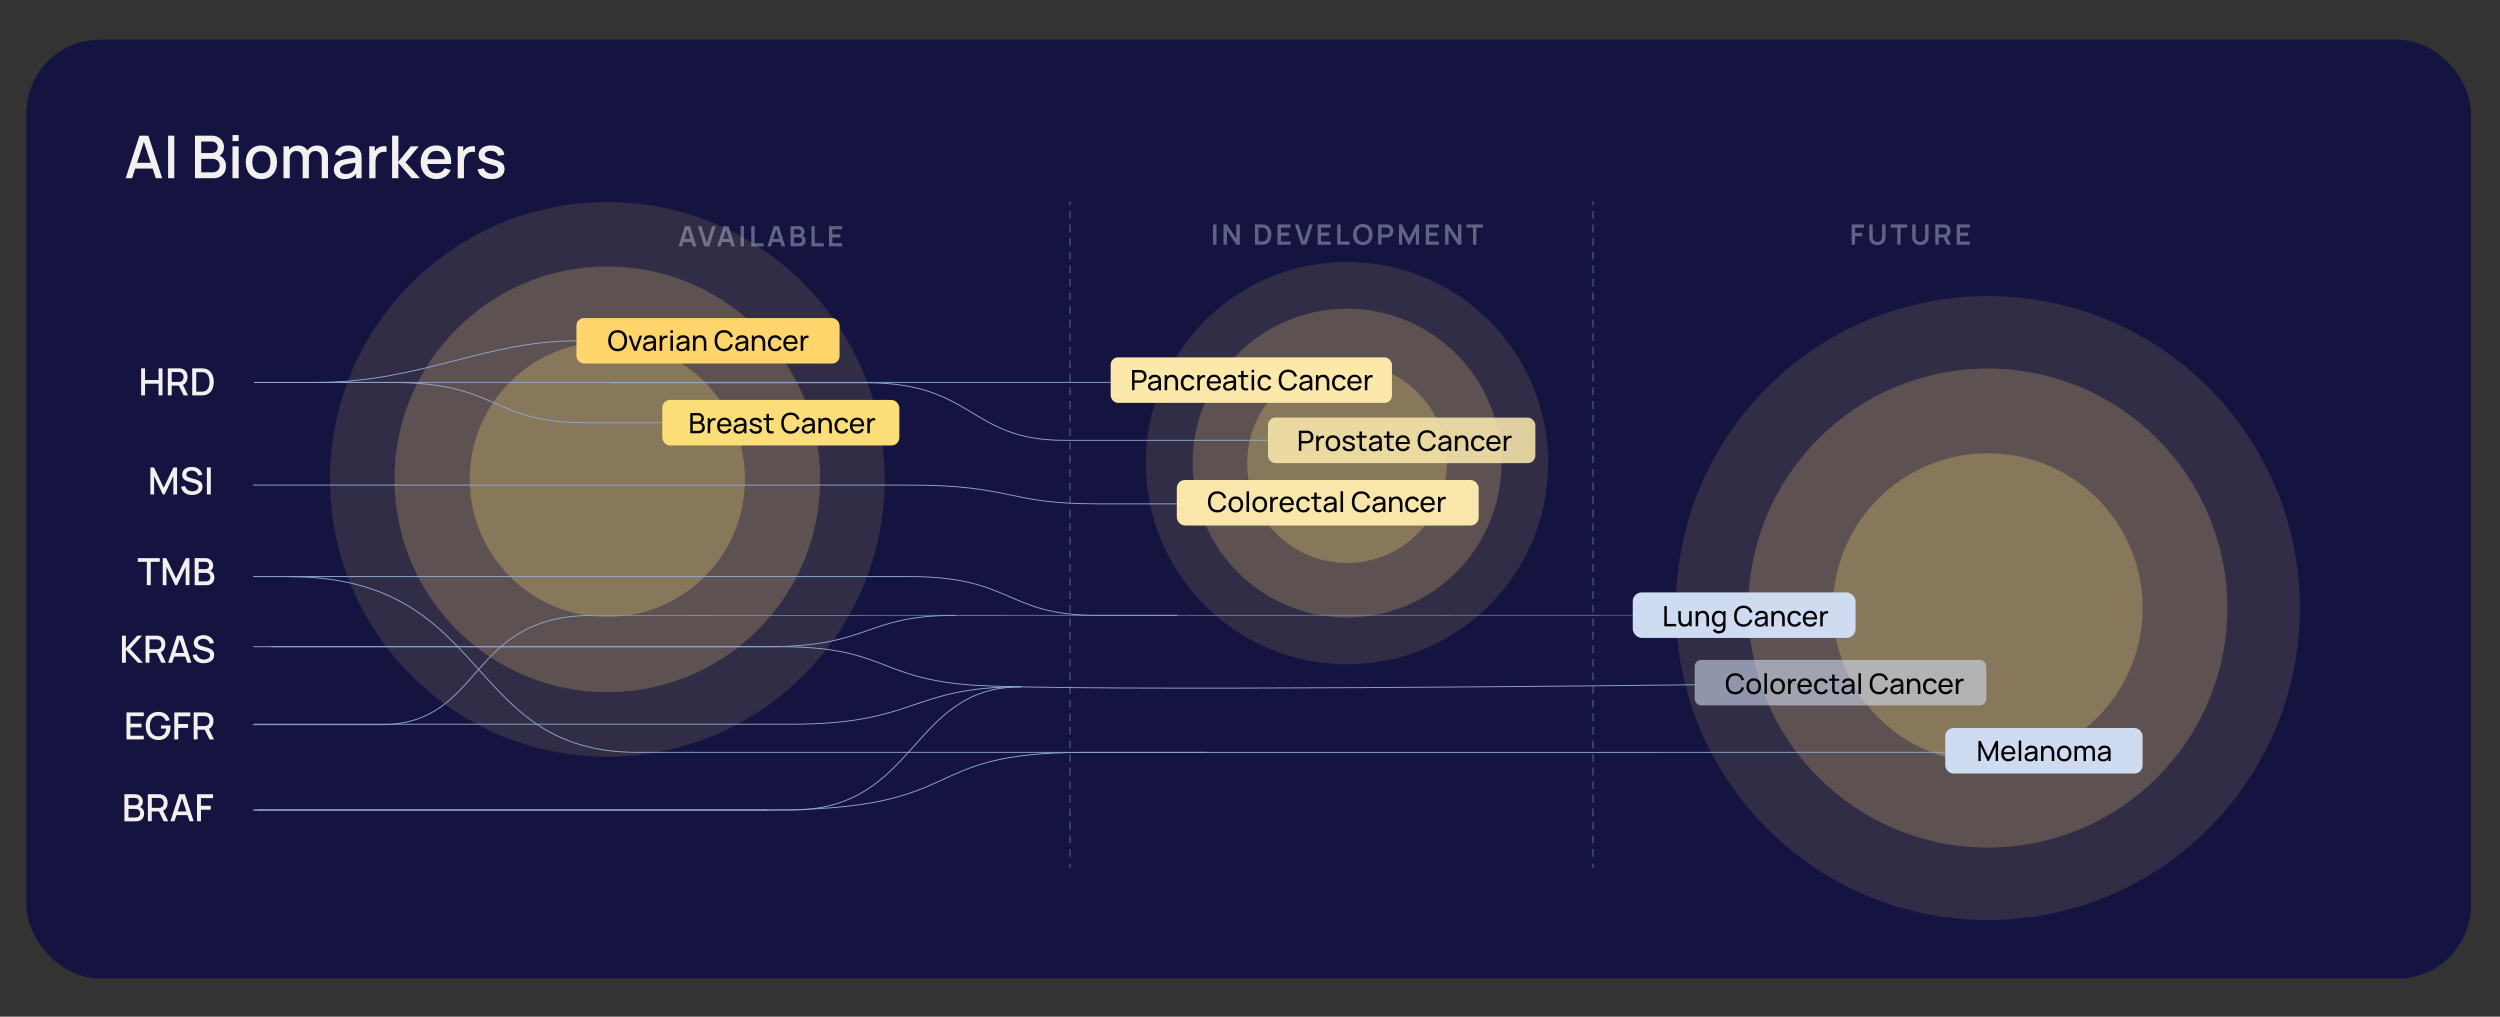 <svg xmlns="http://www.w3.org/2000/svg" id="Layer_1" viewBox="0 0 799.17 325"><rect x="0" y="0" width="799.17" height="325" fill="#333333" stroke="none"/><defs><style>      .st0 {        fill: #040404;      }      .st1 {        stroke-dasharray: 2.48 1.86;      }      .st1, .st2 {        stroke: #57748d;      }      .st1, .st2, .st3 {        fill: none;        stroke-miterlimit: 10;        stroke-width: .3px;      }      .st4 {        fill: #ffd56c;      }      .st5 {        opacity: .6;      }      .st5, .st6 {        fill: #cfdbf0;      }      .st7 {        opacity: .88;      }      .st7, .st8 {        fill: #f8e6ab;      }      .st9 {        fill: #15133f;      }      .st10 {        fill: #fce8ab;      }      .st11 {        opacity: .4;      }      .st12, .st13 {        opacity: .5;      }      .st14, .st13, .st15 {        fill: #fcde78;      }      .st15 {        opacity: .25;      }      .st16 {        fill: #f2f1ef;      }      .st3 {        stroke: #8da6cc;      }    </style></defs><rect class="st9" x="8.45" y="12.69" width="781.44" height="300.11" rx="23.45" ry="23.45"></rect><g class="st12"><circle class="st15" cx="194.15" cy="153.23" r="88.65"></circle><circle class="st13" cx="194.15" cy="153.23" r="68.04"></circle><circle class="st14" cx="194.15" cy="153.23" r="43.98"></circle></g><g class="st12"><circle class="st15" cx="430.6" cy="148.04" r="64.31"></circle><circle class="st13" cx="430.6" cy="148.04" r="49.36"></circle><circle class="st14" cx="430.6" cy="148.04" r="31.91"></circle></g><g class="st12"><circle class="st15" cx="635.44" cy="194.38" r="99.74"></circle><circle class="st13" cx="635.44" cy="194.38" r="76.56"></circle><circle class="st14" cx="635.44" cy="194.38" r="49.48"></circle></g><g><line class="st2" x1="342.04" y1="64.34" x2="342.04" y2="65.6"></line><line class="st1" x1="342.04" y1="67.46" x2="342.04" y2="275.21"></line><line class="st2" x1="342.04" y1="276.14" x2="342.04" y2="277.39"></line></g><g><line class="st2" x1="509.24" y1="64.34" x2="509.24" y2="65.6"></line><line class="st1" x1="509.24" y1="67.46" x2="509.24" y2="275.21"></line><line class="st2" x1="509.24" y1="276.14" x2="509.24" y2="277.39"></line></g><g><path class="st16" d="M45.12,126.39v-8.64h1.25v3.73h4.32v-3.73h1.26v8.64h-1.26v-3.73h-4.32v3.73h-1.25Z"></path><path class="st16" d="M53.64,126.39v-8.64h3.49c.08,0,.19,0,.31,0,.12,0,.24.02.35.04.48.08.88.24,1.2.49s.56.57.72.95c.16.38.24.81.24,1.27,0,.69-.18,1.28-.53,1.78-.35.5-.88.81-1.58.93l-.51.06h-2.45v3.1h-1.25ZM54.89,122.1h2.19c.08,0,.17,0,.27-.01s.19-.02.28-.04c.26-.06.46-.17.62-.33.16-.16.27-.35.34-.56.07-.21.1-.42.1-.64s-.04-.42-.1-.63c-.07-.21-.18-.4-.34-.56-.16-.16-.36-.27-.62-.33-.09-.02-.18-.04-.28-.05-.1,0-.19-.01-.27-.01h-2.19v3.17ZM58.69,126.39l-1.71-3.52,1.27-.32,1.87,3.84h-1.43Z"></path><path class="st16" d="M61.44,126.39v-8.64h2.71c.08,0,.23,0,.45,0,.22,0,.43.02.63.05.68.08,1.25.33,1.71.73.46.4.81.91,1.05,1.52s.35,1.29.35,2.02-.12,1.41-.35,2.03-.58,1.12-1.05,1.52c-.46.4-1.03.64-1.71.72-.2.03-.41.04-.63.05-.22,0-.37,0-.45,0h-2.71ZM62.73,125.2h1.42c.14,0,.3,0,.49-.01s.35-.02.5-.05c.44-.08.8-.28,1.07-.57s.48-.67.6-1.1c.13-.44.19-.9.19-1.39s-.07-.98-.2-1.41c-.13-.43-.33-.8-.61-1.09-.27-.29-.63-.48-1.06-.56-.14-.03-.31-.04-.5-.05-.19,0-.35,0-.48,0h-1.42v6.25Z"></path></g><g class="st11"><path class="st6" d="M216.93,78.76l2.04-6.48h1.59l2.04,6.48h-1.12l-1.85-5.81h.24l-1.83,5.81h-1.12ZM218.06,77.36v-1.01h3.4v1.01h-3.4Z"></path><path class="st6" d="M225.14,78.76l-2.04-6.48h1.12l1.71,5.43,1.73-5.43h1.12l-2.04,6.48h-1.59Z"></path><path class="st6" d="M229.27,78.76l2.04-6.48h1.59l2.04,6.48h-1.12l-1.85-5.81h.24l-1.83,5.81h-1.12ZM230.4,77.36v-1.01h3.4v1.01h-3.4Z"></path><path class="st6" d="M236.74,78.76v-6.48h1.08v6.48h-1.08Z"></path><path class="st6" d="M240.16,78.76v-6.48h1.08v5.46h2.86v1.02h-3.95Z"></path><path class="st6" d="M245.33,78.76l2.04-6.48h1.59l2.04,6.48h-1.12l-1.85-5.81h.24l-1.83,5.81h-1.12ZM246.46,77.36v-1.01h3.4v1.01h-3.4Z"></path><path class="st6" d="M252.71,78.76v-6.48h2.57c.44,0,.8.09,1.08.26.28.18.49.4.63.67.14.27.2.55.2.85,0,.36-.08.66-.25.91s-.4.42-.69.5v-.22c.41.09.72.29.93.58.21.29.32.63.32,1s-.07.72-.22,1.01c-.15.29-.37.51-.66.67s-.65.24-1.07.24h-2.83ZM253.81,74.87h1.46c.16,0,.3-.03.42-.09s.22-.15.29-.27c.07-.12.11-.26.11-.43,0-.23-.07-.41-.22-.56-.14-.15-.34-.23-.6-.23h-1.46v1.58ZM253.81,77.74h1.6c.19,0,.36-.04.51-.12.15-.08.27-.18.35-.32s.13-.31.13-.5c0-.17-.04-.33-.11-.47-.07-.14-.18-.25-.33-.33-.14-.08-.32-.12-.52-.12h-1.63v1.86Z"></path><path class="st6" d="M259.38,78.76v-6.48h1.08v5.46h2.86v1.02h-3.95Z"></path><path class="st6" d="M264.99,78.76v-6.48h4.19v1.02h-3.1v1.6h2.56v1.02h-2.56v1.83h3.1v1.02h-4.19Z"></path></g><g><path class="st16" d="M40.17,56.97l4.42-13.6h2.84l4.42,13.6h-2.05l-4.07-12.41h.51l-4.02,12.41h-2.05ZM42.47,53.9v-1.85h7.1v1.85h-7.1Z"></path><path class="st16" d="M53.74,56.97v-13.6h1.97v13.6h-1.97Z"></path><path class="st16" d="M62.33,56.97v-13.6h5.34c.86,0,1.59.18,2.17.53.58.35,1.03.81,1.32,1.36.3.56.44,1.14.44,1.76,0,.75-.18,1.39-.55,1.93s-.86.9-1.49,1.09l-.02-.46c.87.21,1.54.63,2,1.25s.7,1.34.7,2.17-.16,1.5-.48,2.09c-.32.59-.78,1.05-1.39,1.38-.61.33-1.34.5-2.21.5h-5.85ZM64.33,48.93h3.31c.36,0,.69-.07.99-.22.29-.15.53-.36.7-.64.17-.28.26-.62.26-1.02,0-.53-.18-.96-.53-1.3s-.83-.51-1.42-.51h-3.31v3.69ZM64.33,55.09h3.55c.45,0,.85-.08,1.2-.25s.64-.41.84-.73c.2-.32.31-.7.31-1.14,0-.41-.09-.78-.27-1.11-.18-.33-.44-.59-.77-.78-.34-.19-.73-.29-1.19-.29h-3.67v4.31Z"></path><path class="st16" d="M74.32,45.1v-1.92h1.97v1.92h-1.97ZM74.32,56.97v-10.2h1.97v10.2h-1.97Z"></path><path class="st16" d="M83.55,57.26c-1.02,0-1.9-.23-2.65-.69-.75-.46-1.33-1.09-1.73-1.9s-.61-1.74-.61-2.8.21-2,.62-2.81c.42-.81,1-1.44,1.75-1.89.75-.45,1.62-.67,2.62-.67s1.9.23,2.65.69c.75.46,1.33,1.09,1.74,1.9.41.81.61,1.73.61,2.79s-.21,2-.62,2.81c-.41.81-.99,1.44-1.74,1.9s-1.63.68-2.64.68ZM83.55,55.39c.98,0,1.7-.33,2.19-.99.48-.66.72-1.51.72-2.54s-.24-1.92-.73-2.55c-.49-.64-1.21-.96-2.18-.96-.66,0-1.21.15-1.63.45-.43.3-.75.71-.95,1.24-.21.53-.31,1.13-.31,1.83,0,1.07.25,1.93.74,2.57.49.64,1.21.96,2.16.96Z"></path><path class="st16" d="M90.63,56.97v-10.2h1.76v2.95h.23v7.25h-1.98ZM96.75,56.97v-6.32c0-.74-.18-1.33-.55-1.75-.37-.42-.88-.63-1.51-.63s-1.12.21-1.51.64-.57.99-.57,1.68l-.94-.6c0-.67.16-1.26.48-1.78s.75-.93,1.3-1.24c.55-.3,1.17-.45,1.86-.45s1.34.15,1.85.46.9.73,1.17,1.28.4,1.18.4,1.91v6.81h-1.98ZM102.85,56.97v-6.36c0-.74-.18-1.31-.56-1.72-.38-.41-.88-.62-1.49-.62-.38,0-.72.09-1.03.26-.31.17-.56.43-.76.77-.19.34-.29.77-.29,1.29l-.95-.48c-.01-.72.14-1.35.46-1.89.32-.54.75-.96,1.3-1.26.55-.3,1.16-.45,1.84-.45,1.1,0,1.95.33,2.56.99s.91,1.54.91,2.63v6.83h-1.98Z"></path><path class="st16" d="M110.17,57.26c-.76,0-1.39-.14-1.9-.42s-.9-.65-1.16-1.11c-.26-.46-.39-.97-.39-1.53,0-.52.09-.97.27-1.36s.45-.72.81-1c.36-.27.8-.5,1.32-.67.45-.13.97-.25,1.54-.35.57-.1,1.18-.2,1.81-.28s1.26-.18,1.88-.26l-.72.4c.01-.8-.16-1.39-.5-1.78-.35-.39-.95-.58-1.8-.58-.54,0-1.03.12-1.47.37-.45.25-.76.66-.93,1.23l-1.84-.57c.25-.88.73-1.57,1.44-2.09.71-.52,1.65-.77,2.83-.77.91,0,1.71.16,2.38.47.68.31,1.17.8,1.49,1.48.16.33.26.69.3,1.06s.06.77.06,1.2v6.28h-1.75v-2.33l.34.3c-.42.78-.96,1.36-1.61,1.74s-1.45.57-2.4.57ZM110.52,55.64c.56,0,1.04-.1,1.44-.3s.73-.45.97-.76.41-.63.48-.96c.11-.3.17-.64.18-1.02s.02-.68.02-.91l.64.24c-.62.09-1.19.18-1.7.25-.51.08-.97.15-1.38.22s-.78.16-1.1.26c-.27.09-.51.21-.72.34-.21.13-.38.29-.5.48-.12.19-.18.42-.18.69s.07.51.2.73c.13.22.33.4.6.53.27.13.62.2,1.04.2Z"></path><path class="st16" d="M118.05,56.97v-10.2h1.76v2.47l-.25-.32c.13-.33.29-.63.49-.9.2-.27.43-.5.7-.67.26-.19.55-.33.86-.44.32-.1.64-.17.98-.19.33-.02.65,0,.96.05v1.85c-.33-.09-.7-.11-1.11-.08s-.78.17-1.12.39c-.32.21-.57.46-.76.76-.19.3-.32.62-.4.99-.08.36-.12.75-.12,1.15v5.15h-1.99Z"></path><path class="st16" d="M125.34,56.97v-13.6h2.01v8.31l4-4.91h2.51l-4.23,5.1,4.66,5.1h-2.68l-4.27-4.91v4.91h-2.01Z"></path><path class="st16" d="M139.58,57.26c-1.01,0-1.9-.22-2.67-.67-.76-.44-1.36-1.06-1.79-1.86-.42-.8-.64-1.72-.64-2.77,0-1.11.21-2.08.63-2.9.42-.82,1-1.45,1.75-1.9.75-.45,1.62-.67,2.62-.67s1.92.24,2.65.72c.73.48,1.28,1.17,1.64,2.05.36.89.51,1.94.43,3.16h-1.97v-.72c-.01-1.18-.24-2.06-.67-2.62s-1.1-.85-2-.85c-.99,0-1.73.31-2.23.93s-.75,1.52-.75,2.7.25,1.99.75,2.6c.5.61,1.21.92,2.15.92.62,0,1.15-.14,1.6-.42.45-.28.8-.68,1.05-1.2l1.94.61c-.4.91-1,1.62-1.8,2.12-.81.5-1.7.75-2.69.75ZM135.94,52.43v-1.54h7.28v1.54h-7.28Z"></path><path class="st16" d="M146.32,56.97v-10.2h1.76v2.47l-.25-.32c.13-.33.29-.63.49-.9.2-.27.43-.5.7-.67.26-.19.55-.33.86-.44.32-.1.64-.17.98-.19.33-.02.65,0,.96.05v1.85c-.33-.09-.7-.11-1.11-.08s-.78.17-1.12.39c-.32.21-.57.46-.76.76-.19.3-.32.62-.4.99-.08.36-.12.75-.12,1.15v5.15h-1.99Z"></path><path class="st16" d="M157.14,57.25c-1.24,0-2.25-.27-3.03-.82-.78-.55-1.26-1.32-1.43-2.31l2.02-.31c.13.53.42.95.87,1.25.46.31,1.02.46,1.71.46.62,0,1.1-.13,1.45-.38.35-.25.52-.6.52-1.04,0-.26-.06-.47-.18-.63-.12-.16-.38-.31-.77-.46-.39-.14-.99-.32-1.79-.54-.88-.23-1.57-.47-2.08-.73-.51-.26-.88-.57-1.09-.92-.22-.35-.33-.77-.33-1.27,0-.62.16-1.16.49-1.62.33-.46.79-.81,1.38-1.07.6-.25,1.29-.38,2.09-.38s1.48.12,2.09.37,1.1.59,1.48,1.04c.38.45.6.98.68,1.58l-2.02.37c-.07-.49-.3-.88-.69-1.16s-.9-.44-1.52-.46c-.6-.03-1.08.07-1.45.3-.37.22-.56.53-.56.92,0,.23.07.42.21.58.14.16.42.31.83.45.41.15,1.01.32,1.81.52.86.22,1.54.46,2.04.73.5.27.86.58,1.08.95.22.37.33.81.33,1.34,0,1.01-.37,1.8-1.1,2.37-.73.57-1.75.86-3.04.86Z"></path></g><g class="st11"><path class="st6" d="M387.78,78.22v-6.48h1.08v6.48h-1.08Z"></path><path class="st6" d="M391.11,78.22v-6.48h1.1l3.01,4.57v-4.57h1.1v6.48h-1.1l-3.01-4.57v4.57h-1.1Z"></path><path class="st6" d="M401.17,78.22v-6.48h2.07c.05,0,.16,0,.32,0s.32.01.47.03c.51.07.95.25,1.3.55.36.3.62.68.81,1.14s.27.97.27,1.52-.09,1.05-.27,1.52-.45.84-.81,1.14c-.36.3-.79.48-1.3.55-.15.02-.3.03-.46.03s-.27,0-.32,0h-2.07ZM402.28,77.2h.96c.09,0,.21,0,.34,0s.26-.02.37-.04c.31-.06.55-.19.75-.41s.33-.48.42-.79c.09-.31.14-.63.14-.97s-.05-.68-.14-.99c-.09-.31-.24-.57-.43-.78s-.44-.34-.74-.4c-.11-.02-.23-.04-.37-.04-.14,0-.25,0-.34,0h-.96v4.44Z"></path><path class="st6" d="M408.38,78.22v-6.48h4.19v1.02h-3.1v1.6h2.56v1.02h-2.56v1.83h3.1v1.02h-4.19Z"></path><path class="st6" d="M416,78.22l-2.04-6.48h1.12l1.71,5.43,1.73-5.43h1.12l-2.04,6.48h-1.59Z"></path><path class="st6" d="M421.21,78.22v-6.48h4.18v1.02h-3.1v1.6h2.56v1.02h-2.56v1.83h3.1v1.02h-4.18Z"></path><path class="st6" d="M427.46,78.22v-6.48h1.08v5.46h2.86v1.02h-3.95Z"></path><path class="st6" d="M435.64,78.35c-.65,0-1.2-.14-1.67-.42-.46-.28-.82-.68-1.06-1.19-.25-.51-.37-1.1-.37-1.76s.12-1.26.37-1.76c.25-.51.6-.9,1.06-1.19.46-.28,1.02-.43,1.67-.43s1.2.14,1.67.43c.46.28.82.68,1.07,1.19.25.51.37,1.09.37,1.76s-.12,1.26-.37,1.76c-.25.51-.6.9-1.07,1.19-.46.28-1.02.42-1.67.42ZM435.64,77.33c.44,0,.8-.09,1.09-.29.29-.19.51-.47.65-.82.15-.35.22-.77.22-1.24s-.07-.89-.22-1.24c-.15-.35-.36-.62-.65-.82-.29-.2-.65-.3-1.09-.3-.43,0-.8.09-1.08.29-.29.2-.5.47-.65.82-.15.35-.22.77-.22,1.24s.07.89.22,1.24c.14.35.36.62.65.82.29.2.65.3,1.09.3Z"></path><path class="st6" d="M440.54,78.22v-6.48h2.68c.06,0,.14,0,.24,0,.1,0,.19.01.28.03.38.06.68.18.93.37.24.19.43.43.54.73.12.29.18.62.18.97s-.06.68-.18.97c-.12.29-.3.53-.55.73-.24.19-.55.32-.92.37-.08.01-.18.02-.28.03s-.18,0-.24,0h-1.59v2.26h-1.08ZM441.62,74.94h1.55c.06,0,.13,0,.2,0s.14-.02.21-.04c.18-.04.32-.12.42-.24s.18-.24.22-.39c.04-.14.07-.29.07-.42s-.02-.28-.07-.43c-.04-.15-.12-.28-.22-.39-.1-.11-.25-.19-.42-.24-.06-.02-.13-.03-.21-.03-.08,0-.14,0-.2,0h-1.55v2.19Z"></path><path class="st6" d="M447.19,78.22v-6.48h.98l2.24,4.59,2.24-4.59h.98v6.48h-1.01v-4.15l-1.99,4.15h-.43l-1.98-4.15v4.15h-1.02Z"></path><path class="st6" d="M455.78,78.22v-6.48h4.18v1.02h-3.1v1.6h2.56v1.02h-2.56v1.83h3.1v1.02h-4.18Z"></path><path class="st6" d="M461.95,78.22v-6.48h1.1l3.01,4.57v-4.57h1.1v6.48h-1.1l-3.01-4.57v4.57h-1.1Z"></path><path class="st6" d="M470.87,78.22v-5.46h-2.1v-1.02h5.28v1.02h-2.1v5.46h-1.08Z"></path></g><g class="st11"><path class="st6" d="M591.93,78.22v-6.48h3.9v1.08h-2.82v1.62h2.28v1.08h-2.28v2.7h-1.08Z"></path><path class="st6" d="M600.15,78.35c-.52,0-.97-.1-1.36-.31-.39-.21-.7-.51-.92-.89-.22-.38-.33-.83-.33-1.34v-4.06h1.1s0,4.04,0,4.04c0,.24.04.46.12.65.08.19.19.36.33.49.14.13.3.24.49.3.18.07.37.1.57.1s.39-.04.57-.11.34-.17.48-.31c.14-.13.25-.3.33-.49.08-.19.12-.41.12-.65v-4.05h1.1v4.07c0,.51-.11.96-.33,1.34-.22.38-.53.68-.92.89-.39.21-.84.31-1.36.31Z"></path><path class="st6" d="M606.48,78.22v-5.46h-2.1v-1.02h5.28v1.02h-2.1v5.46h-1.08Z"></path><path class="st6" d="M613.89,78.35c-.52,0-.97-.1-1.36-.31-.39-.21-.7-.51-.92-.89-.22-.38-.33-.83-.33-1.34v-4.06h1.1s0,4.04,0,4.04c0,.24.04.46.12.65.08.19.19.36.33.49.14.13.3.24.49.3.18.07.37.1.57.1s.39-.04.57-.11.34-.17.48-.31c.14-.13.25-.3.33-.49.08-.19.12-.41.12-.65v-4.05h1.1v4.07c0,.51-.11.96-.33,1.34-.22.38-.53.68-.92.89-.39.21-.84.31-1.36.31Z"></path><path class="st6" d="M618.66,78.22v-6.48h2.68c.06,0,.14,0,.24,0,.1,0,.19.01.28.03.38.06.68.18.93.37.24.19.43.43.54.73.12.29.18.62.18.97,0,.53-.13.98-.4,1.36-.27.38-.68.61-1.23.7l-.46.04h-1.67v2.26h-1.08ZM619.74,74.94h1.55c.06,0,.13,0,.2,0s.14-.02.21-.04c.18-.04.32-.12.42-.24s.18-.24.22-.39c.04-.14.07-.29.07-.42s-.02-.28-.07-.43c-.04-.15-.12-.28-.22-.39-.1-.11-.25-.19-.42-.24-.06-.02-.13-.03-.21-.03-.08,0-.14,0-.2,0h-1.55v2.19ZM622.38,78.22l-1.28-2.64,1.1-.24,1.4,2.88h-1.23Z"></path><path class="st6" d="M625.5,78.22v-6.48h4.18v1.02h-3.1v1.6h2.56v1.02h-2.56v1.83h3.1v1.02h-4.18Z"></path></g><g><path class="st16" d="M38.99,211.85v-8.64h1.25v4.03l3.62-4.03h1.56l-3.82,4.22,4.1,4.42h-1.61l-3.85-4.13v4.13h-1.25Z"></path><path class="st16" d="M46.54,211.85v-8.64h3.49c.08,0,.19,0,.31,0s.24.02.35.04c.48.08.88.24,1.2.49s.56.57.72.95c.16.38.24.81.24,1.27,0,.69-.18,1.28-.53,1.78s-.88.81-1.58.93l-.51.06h-2.45v3.1h-1.25ZM47.79,207.56h2.19c.08,0,.17,0,.27-.01.1,0,.19-.02.28-.04.26-.06.46-.17.62-.33.16-.16.27-.35.34-.56.07-.21.1-.42.1-.64s-.03-.42-.1-.63c-.07-.21-.18-.4-.34-.56-.16-.16-.36-.27-.62-.33-.09-.02-.18-.04-.28-.05-.1,0-.19-.01-.27-.01h-2.19v3.17ZM51.59,211.85l-1.7-3.52,1.27-.32,1.87,3.84h-1.43Z"></path><path class="st16" d="M53.75,211.85l2.81-8.64h1.81l2.81,8.64h-1.3l-2.59-7.88h.32l-2.56,7.88h-1.3ZM55.2,209.9v-1.18h4.51v1.18h-4.51Z"></path><path class="st16" d="M65.14,212.03c-.62,0-1.18-.11-1.68-.32s-.91-.52-1.23-.92c-.32-.4-.53-.87-.63-1.42l1.31-.2c.13.53.41.94.83,1.23s.91.44,1.47.44c.35,0,.67-.05.96-.17s.53-.27.71-.47.27-.45.27-.74c0-.16-.03-.29-.08-.41-.05-.12-.13-.23-.22-.32-.09-.09-.21-.17-.34-.23-.13-.07-.28-.12-.44-.17l-2.21-.65c-.22-.06-.44-.15-.66-.25-.22-.1-.43-.24-.62-.4-.19-.17-.34-.37-.45-.62-.12-.25-.17-.54-.17-.9,0-.53.14-.98.41-1.35.27-.37.64-.65,1.11-.84.47-.19.99-.29,1.57-.29.58,0,1.11.11,1.57.31.46.2.85.49,1.15.86s.52.83.63,1.36l-1.34.23c-.06-.32-.19-.6-.38-.84-.2-.23-.44-.41-.72-.54-.28-.13-.59-.19-.92-.2-.32,0-.61.04-.88.14-.27.1-.48.25-.64.44s-.24.4-.24.65.07.43.21.58c.14.15.31.27.52.35s.41.16.61.21l1.6.45c.2.06.43.13.68.22s.5.23.74.39.44.39.59.67c.16.28.23.63.23,1.05s-.09.82-.26,1.15-.42.61-.72.83c-.31.22-.66.39-1.06.5-.4.11-.82.17-1.27.17Z"></path></g><g><path class="st16" d="M46.94,187.06v-7.46h-2.87v-1.18h7v1.18h-2.88v7.46h-1.25Z"></path><path class="st16" d="M52.02,187.06v-8.64h1.13l3.13,6.5,3.12-6.5h1.15v8.63h-1.19v-5.91l-2.79,5.92h-.57l-2.8-5.92v5.92h-1.18Z"></path><path class="st16" d="M62.23,187.06v-8.64h3.4c.55,0,1.01.11,1.38.34.37.22.65.51.84.87.19.35.28.73.28,1.12,0,.48-.12.88-.35,1.22-.23.34-.55.57-.95.7v-.29c.54.14.96.4,1.26.79.3.39.44.85.44,1.38s-.1.95-.3,1.33c-.2.38-.5.67-.88.88-.39.21-.85.31-1.4.31h-3.72ZM63.5,181.94h2.11c.23,0,.44-.05.63-.14s.33-.23.44-.41.17-.39.17-.64c0-.34-.11-.61-.34-.83-.22-.22-.52-.32-.9-.32h-2.11v2.35ZM63.5,185.86h2.26c.28,0,.54-.05.76-.16s.4-.26.53-.46.2-.44.2-.72c0-.26-.06-.5-.17-.71-.11-.21-.28-.38-.49-.5-.21-.12-.47-.18-.75-.18h-2.33v2.74Z"></path></g><g><path class="st16" d="M48.08,158.07v-8.64h1.13l3.13,6.5,3.11-6.5h1.15v8.63h-1.19v-5.91l-2.79,5.92h-.57l-2.79-5.92v5.92h-1.18Z"></path><path class="st16" d="M61.42,158.25c-.62,0-1.18-.11-1.68-.32s-.91-.52-1.23-.92c-.32-.4-.53-.87-.63-1.42l1.31-.2c.13.53.41.94.83,1.23s.91.44,1.47.44c.35,0,.67-.05.96-.17s.53-.27.71-.47.27-.45.27-.74c0-.16-.03-.29-.08-.41-.05-.12-.13-.23-.22-.32-.09-.09-.21-.17-.34-.23-.13-.07-.28-.12-.44-.17l-2.21-.65c-.22-.06-.44-.15-.66-.25-.22-.1-.43-.24-.62-.4-.19-.17-.34-.37-.45-.62-.12-.25-.17-.54-.17-.9,0-.53.14-.98.41-1.35.27-.37.64-.65,1.11-.84.47-.19.99-.29,1.57-.29.58,0,1.11.11,1.57.31.46.2.85.49,1.15.86s.52.83.63,1.36l-1.34.23c-.06-.32-.19-.6-.38-.84-.2-.23-.44-.41-.72-.54-.28-.13-.59-.19-.92-.2-.32,0-.61.04-.88.14-.27.1-.48.25-.64.44s-.24.4-.24.65.07.43.21.58c.14.15.31.27.52.35s.41.16.61.21l1.6.45c.2.06.43.13.68.22s.5.23.74.39.44.39.59.67c.16.28.23.63.23,1.05s-.09.82-.26,1.15-.42.61-.72.83c-.31.22-.66.39-1.06.5-.4.11-.82.17-1.27.17Z"></path><path class="st16" d="M66.13,158.07v-8.64h1.25v8.64h-1.25Z"></path></g><g><path class="st16" d="M40.44,236.38v-8.64h5.52v1.18h-4.27v2.42h3.55v1.18h-3.55v2.67h4.27v1.18h-5.52Z"></path><path class="st16" d="M50.58,236.56c-.58,0-1.11-.1-1.6-.3-.49-.2-.91-.5-1.27-.88-.36-.39-.64-.86-.84-1.42s-.3-1.19-.3-1.9c0-.93.17-1.73.51-2.4s.81-1.19,1.42-1.55c.6-.36,1.3-.54,2.09-.54,1.02,0,1.83.24,2.43.71.61.47,1.02,1.12,1.24,1.96l-1.27.23c-.18-.52-.46-.93-.85-1.24-.39-.31-.88-.46-1.48-.47-.61,0-1.12.13-1.53.41-.41.28-.71.66-.92,1.16s-.31,1.08-.31,1.74.1,1.24.3,1.73.51.88.92,1.16c.41.28.92.42,1.53.42.49,0,.92-.08,1.27-.27.35-.19.64-.47.84-.84s.34-.82.4-1.36h-1.68v-1.01h3.01c0,.07.01.17.02.29s0,.19,0,.23c0,.8-.15,1.51-.46,2.14-.31.63-.76,1.12-1.34,1.48-.59.36-1.3.54-2.14.54Z"></path><path class="st16" d="M55.72,236.38v-8.64h5.12v1.25h-3.86v2.44h3.14v1.26h-3.14v3.69h-1.25Z"></path><path class="st16" d="M61.92,236.38v-8.64h3.49c.08,0,.19,0,.31,0s.24.02.35.04c.48.08.88.24,1.2.49s.56.57.72.95c.16.38.24.81.24,1.27,0,.69-.18,1.28-.53,1.78-.35.5-.88.81-1.58.93l-.51.06h-2.45v3.1h-1.25ZM63.17,232.09h2.19c.08,0,.17,0,.27-.01.1,0,.19-.02.28-.04.26-.06.46-.17.62-.33s.27-.35.34-.56.1-.42.1-.64-.03-.42-.1-.63-.18-.4-.34-.56c-.16-.16-.36-.27-.62-.33-.09-.02-.18-.04-.28-.05-.1,0-.19-.01-.27-.01h-2.19v3.17ZM66.97,236.38l-1.7-3.52,1.27-.32,1.87,3.84h-1.43Z"></path></g><g><path class="st16" d="M39.77,262.53v-8.64h3.4c.55,0,1.01.11,1.38.34.37.22.65.51.84.87.19.35.28.73.28,1.12,0,.48-.12.88-.35,1.22-.23.34-.55.57-.95.7v-.29c.54.14.96.4,1.26.79.3.39.44.85.44,1.38s-.1.95-.3,1.33c-.2.38-.5.67-.88.88-.39.21-.85.32-1.4.32h-3.72ZM41.05,257.42h2.11c.23,0,.44-.05.63-.14.19-.09.33-.23.44-.41s.17-.39.17-.64c0-.34-.11-.61-.34-.83s-.52-.32-.9-.32h-2.11v2.35ZM41.05,261.33h2.26c.28,0,.54-.05.76-.16.23-.11.4-.26.53-.46.13-.2.2-.44.2-.72,0-.26-.06-.5-.17-.71s-.28-.38-.49-.5-.46-.18-.75-.18h-2.33v2.74Z"></path><path class="st16" d="M47.27,262.53v-8.64h3.49c.08,0,.19,0,.31,0s.24.02.35.04c.48.08.88.24,1.2.49s.56.57.72.95c.16.38.24.81.24,1.27,0,.69-.18,1.28-.53,1.78-.35.5-.88.81-1.58.93l-.51.06h-2.45v3.1h-1.25ZM48.53,258.24h2.19c.08,0,.17,0,.27-.01.1,0,.19-.02.28-.04.26-.06.46-.17.62-.33s.27-.35.34-.56.1-.42.1-.64-.03-.42-.1-.63-.18-.4-.34-.56c-.16-.16-.36-.27-.62-.33-.09-.02-.18-.04-.28-.05-.1,0-.19-.01-.27-.01h-2.19v3.17ZM52.33,262.53l-1.7-3.52,1.27-.32,1.87,3.84h-1.43Z"></path><path class="st16" d="M54.48,262.53l2.81-8.64h1.81l2.81,8.64h-1.3l-2.59-7.88h.32l-2.56,7.88h-1.3ZM55.94,260.58v-1.18h4.51v1.18h-4.51Z"></path><path class="st16" d="M62.98,262.53v-8.64h5.12v1.25h-3.86v2.44h3.14v1.26h-3.14v3.69h-1.25Z"></path></g><rect class="st6" x="521.94" y="189.37" width="71.23" height="14.55" rx="2.87" ry="2.87"></rect><rect class="st5" x="541.73" y="210.95" width="93.24" height="14.55" rx="2.11" ry="2.11"></rect><rect class="st6" x="621.83" y="232.72" width="63.1" height="14.55" rx="2.61" ry="2.61"></rect><path class="st3" d="M81.28,122.26h19.8c33.07,0,54.06-13.31,83.2-13.31s58.53,3.16,58.53,3.16"></path><path class="st3" d="M80.91,206.74h164.36c33.25,0,30.87-10.03,60.16-10.03"></path><path class="st3" d="M80.91,258.94h164.36"></path><path class="st3" d="M81.17,231.51h171.8c40.59,0,37.69-11.95,73.44-11.95"></path><path class="st3" d="M326.42,206.63h-.04"></path><path class="st3" d="M81.17,258.94h171.8c40.59,0,37.69-39.38,73.44-39.38"></path><path class="st3" d="M81.28,122.26h43.9c34.78,0,31.34,12.87,61.98,12.87s24.56,0,24.56,0"></path><path class="st3" d="M195.05,122.35h81.85c34.78,0,32.69,18.41,63.34,18.41h65.09"></path><path class="st3" d="M92.39,184.35c65.42,0,55.34,56.15,111.41,56.15h182.06"></path><path class="st3" d="M86.83,206.74h162.74c33.07,0,30.81,9.73,59.84,12.16,29.13,2.43,232.32,0,232.32,0"></path><path class="st3" d="M82.46,258.94h163.25c65.96,0,45.8-18.42,100.86-18.42,29.13,0,275.26-.02,275.26-.02"></path><path class="st3" d="M80.91,155.07h209.87c33.07,0,30.71,5.99,59.84,5.99s25.56,0,25.56,0"></path><path class="st3" d="M80.91,184.31h209.87c33.07,0,30.71,12.4,59.84,12.4s25.56,0,25.56,0"></path><rect class="st4" x="184.27" y="101.67" width="84.12" height="14.55" rx="2.42" ry="2.42"></rect><rect class="st10" x="355.05" y="114.24" width="89.91" height="14.55" rx="2.35" ry="2.35"></rect><rect class="st14" x="211.71" y="127.85" width="75.78" height="14.55" rx="2.52" ry="2.52"></rect><g><path class="st0" d="M197.44,112.28c-.65,0-1.19-.14-1.64-.43-.45-.28-.79-.68-1.03-1.19-.23-.51-.35-1.09-.35-1.76s.12-1.25.35-1.76c.24-.51.58-.9,1.03-1.19.45-.29,1-.43,1.64-.43s1.2.14,1.65.43c.45.29.79.68,1.03,1.19.23.51.35,1.09.35,1.76s-.12,1.25-.35,1.76c-.23.51-.58.9-1.03,1.19-.45.29-1,.43-1.65.43ZM197.44,111.51c.48,0,.88-.11,1.21-.33.32-.22.56-.53.72-.92.16-.39.24-.85.24-1.36s-.08-.97-.24-1.36-.4-.7-.72-.92c-.32-.22-.72-.33-1.21-.33-.48,0-.88.1-1.2.32-.32.22-.56.53-.72.92-.16.39-.25.85-.25,1.37,0,.52.08.97.24,1.36s.4.7.73.92c.32.22.73.33,1.21.33Z"></path><path class="st0" d="M202.68,112.14l-1.76-4.86h.81l1.36,3.84,1.36-3.84h.81l-1.76,4.86h-.82Z"></path><path class="st0" d="M207.19,112.28c-.36,0-.67-.07-.91-.2-.24-.13-.43-.31-.55-.53s-.19-.46-.19-.72.05-.47.14-.66c.1-.19.23-.34.41-.47.18-.13.39-.23.64-.3.23-.06.49-.12.77-.16.29-.05.57-.09.87-.13.29-.04.57-.08.83-.11l-.29.17c0-.43-.08-.75-.26-.96-.18-.21-.49-.31-.94-.31-.29,0-.55.07-.77.2-.22.14-.38.35-.46.65l-.76-.23c.12-.43.34-.76.68-1,.34-.24.78-.36,1.33-.36.44,0,.82.08,1.14.24s.54.4.68.71c.07.15.11.31.13.49.02.18.03.36.03.55v3.01h-.71v-1.17l.17.11c-.18.4-.44.69-.77.89s-.73.3-1.2.3ZM207.31,111.61c.29,0,.54-.05.75-.16.21-.1.38-.24.51-.41.13-.17.21-.35.25-.56.04-.15.07-.32.07-.5,0-.18,0-.33,0-.43l.28.12c-.26.04-.52.08-.77.11-.25.03-.49.07-.72.1-.22.04-.43.08-.61.13-.13.04-.26.1-.37.16s-.21.15-.28.26-.11.23-.11.38c0,.13.03.26.1.38s.17.22.31.29c.14.08.33.11.56.11Z"></path><path class="st0" d="M210.87,112.14v-4.86h.72v1.17l-.12-.15c.06-.15.13-.29.22-.41s.19-.23.31-.31c.13-.1.27-.18.43-.23.16-.05.32-.08.49-.09.17,0,.32,0,.46.03v.75c-.17-.04-.35-.05-.55-.03-.2.02-.39.09-.56.22-.16.11-.28.25-.36.41-.08.16-.14.33-.18.51-.03.18-.05.37-.05.56v2.44h-.81Z"></path><path class="st0" d="M214.32,106.42v-.83h.8v.83h-.8ZM214.32,112.14v-4.86h.8v4.86h-.8Z"></path><path class="st0" d="M217.85,112.28c-.36,0-.67-.07-.91-.2-.25-.13-.43-.31-.55-.53s-.19-.46-.19-.72.05-.47.14-.66c.1-.19.23-.34.41-.47.18-.13.39-.23.64-.3.23-.06.49-.12.77-.16.28-.05.57-.09.87-.13.29-.04.57-.08.83-.11l-.29.17c0-.43-.08-.75-.26-.96-.18-.21-.49-.31-.94-.31-.29,0-.55.07-.77.2-.22.14-.38.35-.47.65l-.76-.23c.12-.43.34-.76.68-1,.34-.24.78-.36,1.33-.36.44,0,.82.08,1.14.24s.54.4.68.71c.07.15.11.31.13.49.02.18.03.36.03.55v3.01h-.71v-1.17l.17.11c-.18.4-.44.69-.77.89s-.73.3-1.2.3ZM217.97,111.61c.29,0,.54-.05.75-.16.21-.1.38-.24.51-.41.13-.17.21-.35.25-.56.04-.15.07-.32.07-.5,0-.18,0-.33,0-.43l.28.12c-.26.04-.52.08-.77.11s-.49.07-.72.1-.42.08-.6.13c-.13.04-.26.1-.37.16-.12.07-.21.15-.28.26s-.11.23-.11.38c0,.13.03.26.1.38s.17.22.32.29c.14.08.33.11.56.11Z"></path><path class="st0" d="M221.53,112.14v-4.86h.72v1.3h.09v3.56h-.81ZM224.99,112.14v-2.43c0-.23-.02-.45-.06-.66s-.11-.41-.21-.58c-.1-.17-.23-.31-.4-.41-.17-.1-.38-.15-.64-.15-.2,0-.38.03-.55.1-.16.07-.3.17-.42.31-.12.14-.21.31-.27.52-.06.21-.1.45-.1.74l-.53-.16c0-.47.08-.87.25-1.21.17-.34.41-.6.72-.78s.67-.27,1.09-.27c.31,0,.58.05.8.15.22.1.41.23.55.4.15.17.26.35.35.55s.14.41.18.62c.04.21.05.41.05.59v2.69h-.81Z"></path><path class="st0" d="M231.44,112.28c-.64,0-1.19-.14-1.64-.43-.45-.28-.79-.68-1.03-1.19s-.35-1.09-.35-1.76.12-1.25.35-1.76c.24-.51.58-.9,1.03-1.19.45-.29,1-.43,1.64-.43.75,0,1.37.19,1.85.57.48.38.82.89,1,1.54l-.81.22c-.13-.48-.37-.86-.71-1.14-.34-.28-.78-.42-1.33-.42-.48,0-.88.11-1.21.33s-.56.53-.72.92c-.16.39-.24.85-.25,1.36,0,.52.08.97.24,1.36s.4.7.73.92.73.33,1.21.33c.55,0,.99-.14,1.33-.42.34-.28.58-.66.71-1.14l.81.22c-.18.65-.52,1.16-1,1.54s-1.1.57-1.85.57Z"></path><path class="st0" d="M236.66,112.28c-.36,0-.67-.07-.91-.2-.24-.13-.43-.31-.55-.53s-.19-.46-.19-.72.05-.47.14-.66c.1-.19.23-.34.41-.47.18-.13.39-.23.64-.3.23-.06.49-.12.77-.16.29-.05.57-.09.87-.13.29-.04.57-.08.83-.11l-.29.17c0-.43-.08-.75-.26-.96-.18-.21-.49-.31-.94-.31-.29,0-.55.07-.77.2-.22.14-.38.35-.46.65l-.76-.23c.12-.43.34-.76.68-1,.34-.24.78-.36,1.33-.36.44,0,.82.08,1.14.24s.54.4.68.71c.07.15.11.31.13.49.02.18.03.36.03.55v3.01h-.71v-1.17l.17.11c-.18.4-.44.69-.77.89s-.73.3-1.2.3ZM236.78,111.61c.29,0,.54-.05.75-.16.21-.1.38-.24.51-.41.13-.17.21-.35.25-.56.04-.15.07-.32.07-.5,0-.18,0-.33,0-.43l.28.12c-.26.04-.52.08-.77.11-.25.03-.49.07-.72.1-.22.04-.43.08-.61.13-.13.04-.26.1-.37.16s-.21.15-.28.26-.11.23-.11.38c0,.13.03.26.1.38s.17.22.31.29c.14.08.33.11.56.11Z"></path><path class="st0" d="M240.34,112.14v-4.86h.72v1.3h.09v3.56h-.81ZM243.8,112.14v-2.43c0-.23-.02-.45-.06-.66s-.11-.41-.21-.58c-.1-.17-.23-.31-.4-.41-.17-.1-.38-.15-.64-.15-.2,0-.38.03-.55.1-.16.07-.3.17-.42.31s-.21.31-.27.52c-.06.21-.1.45-.1.74l-.53-.16c0-.47.08-.87.25-1.21.17-.34.41-.6.72-.78.31-.18.67-.27,1.09-.27.32,0,.58.05.81.15.22.1.41.23.55.4.15.17.26.35.35.55s.14.41.18.62.05.41.05.59v2.69h-.81Z"></path><path class="st0" d="M247.78,112.28c-.49,0-.91-.11-1.25-.33-.34-.22-.61-.52-.79-.91-.18-.39-.27-.83-.28-1.32,0-.5.1-.95.28-1.33.19-.38.45-.69.8-.9.34-.22.76-.33,1.25-.33.51,0,.96.13,1.33.38s.62.6.75,1.04l-.79.24c-.1-.28-.27-.5-.5-.66-.23-.16-.49-.23-.79-.23-.33,0-.61.08-.82.23-.22.15-.38.37-.48.64-.1.27-.16.58-.16.93,0,.54.13.98.38,1.31.24.33.61.5,1.09.5.32,0,.58-.07.79-.22.21-.15.37-.36.48-.63l.81.21c-.17.45-.43.8-.79,1.04-.36.24-.79.36-1.29.36Z"></path><path class="st0" d="M252.76,112.28c-.48,0-.89-.11-1.25-.32-.36-.21-.63-.51-.83-.89-.2-.38-.3-.82-.3-1.33s.1-.99.29-1.38c.2-.39.47-.69.82-.9s.76-.32,1.23-.32.9.11,1.25.34c.34.22.6.55.77.96s.25.91.22,1.49h-.81v-.29c0-.6-.13-1.04-.37-1.34-.23-.29-.58-.44-1.04-.44-.5,0-.87.16-1.13.48-.26.32-.39.77-.39,1.37s.13,1.02.39,1.33c.26.31.63.47,1.1.47.32,0,.6-.07.84-.22.24-.15.42-.36.56-.63l.77.27c-.19.43-.47.76-.85,1-.38.24-.8.35-1.28.35ZM250.96,109.94v-.64h3.59v.64h-3.59Z"></path><path class="st0" d="M255.96,112.14v-4.86h.72v1.17l-.12-.15c.06-.15.13-.29.22-.41.09-.13.19-.23.31-.31.13-.1.27-.18.43-.23.16-.05.32-.08.49-.09.17,0,.32,0,.46.03v.75c-.17-.04-.35-.05-.55-.03-.2.02-.39.09-.56.22-.16.11-.28.25-.36.41-.09.16-.14.33-.18.51s-.05.37-.05.56v2.44h-.81Z"></path></g><g><path class="st0" d="M220.66,138.5v-6.48h2.52c.39,0,.72.08.99.24.28.16.48.37.63.63.14.26.22.54.22.84,0,.35-.09.66-.27.92s-.42.44-.73.54v-.22c.41.11.73.32.96.61s.35.65.35,1.06c0,.38-.08.7-.23.98s-.38.49-.67.64c-.29.15-.63.23-1.03.23h-2.75ZM221.47,134.72h1.71c.19,0,.36-.04.52-.12.16-.08.28-.2.37-.35s.14-.32.14-.53c0-.28-.1-.51-.29-.68-.19-.18-.44-.26-.74-.26h-1.71v1.95ZM221.47,137.73h1.79c.24,0,.46-.04.64-.13.19-.09.34-.21.45-.38.11-.16.16-.36.16-.58s-.05-.42-.15-.59c-.1-.17-.24-.31-.41-.42s-.38-.16-.61-.16h-1.88v2.25Z"></path><path class="st0" d="M226.23,138.5v-4.86h.71v1.17l-.12-.15c.06-.15.13-.29.22-.41.09-.13.2-.23.31-.31.13-.1.27-.18.43-.23s.32-.08.49-.09c.16,0,.32,0,.46.03v.75c-.17-.04-.35-.05-.55-.03-.2.02-.39.09-.56.22-.16.11-.28.25-.36.41s-.14.33-.18.51c-.03.18-.05.37-.05.56v2.44h-.8Z"></path><path class="st0" d="M231.61,138.63c-.48,0-.89-.11-1.25-.32-.36-.21-.63-.51-.83-.89-.2-.38-.3-.82-.3-1.33s.1-.99.29-1.38c.2-.39.47-.69.82-.9s.76-.32,1.23-.32.9.11,1.25.34c.34.22.6.55.77.96.17.42.25.91.22,1.49h-.81v-.29c0-.6-.13-1.04-.37-1.34-.23-.29-.58-.44-1.04-.44-.5,0-.87.16-1.13.48s-.39.77-.39,1.37.13,1.02.39,1.33c.26.31.63.47,1.1.47.32,0,.6-.07.84-.22.24-.15.42-.36.56-.63l.77.27c-.19.43-.47.76-.85,1-.38.24-.8.35-1.28.35ZM229.82,136.29v-.64h3.59v.64h-3.59Z"></path><path class="st0" d="M236.11,138.63c-.36,0-.67-.07-.91-.2-.25-.13-.43-.31-.55-.53-.12-.22-.19-.46-.19-.72s.05-.47.14-.66c.1-.19.23-.34.41-.47.18-.13.39-.23.64-.3.23-.06.49-.12.77-.16.28-.05.57-.09.87-.13s.57-.08.83-.11l-.29.17c0-.43-.08-.75-.26-.96-.18-.21-.49-.31-.94-.31-.29,0-.55.07-.77.2-.22.14-.38.35-.47.65l-.76-.23c.12-.43.34-.76.68-1,.34-.24.78-.36,1.33-.36.44,0,.82.08,1.14.24s.54.4.68.71c.07.15.11.31.13.49.02.18.03.36.03.55v3.01h-.71v-1.17l.17.11c-.18.4-.44.69-.77.89s-.73.3-1.2.3ZM236.23,137.96c.29,0,.54-.05.75-.16s.38-.24.51-.41c.13-.17.21-.35.25-.56.04-.15.07-.32.07-.5,0-.18,0-.33,0-.43l.28.12c-.26.04-.52.08-.77.11-.25.03-.49.07-.72.1-.22.04-.42.08-.6.13-.13.04-.26.1-.37.16-.12.07-.21.15-.28.26s-.11.23-.11.38c0,.13.03.26.1.38.07.12.17.22.32.29.14.08.33.11.56.11Z"></path><path class="st0" d="M241.63,138.63c-.58,0-1.05-.13-1.42-.38-.37-.25-.6-.61-.68-1.06l.82-.13c.07.26.22.47.45.63.24.15.53.23.88.23.33,0,.59-.07.78-.21.19-.14.29-.33.29-.56,0-.13-.03-.25-.09-.33-.06-.08-.19-.17-.39-.24s-.49-.17-.89-.27c-.43-.11-.77-.23-1.01-.35s-.42-.26-.53-.42c-.1-.16-.16-.36-.16-.59,0-.29.08-.53.23-.75.16-.21.37-.38.65-.5.28-.12.61-.18.98-.18s.7.06.99.18.53.28.7.5.28.46.32.75l-.82.15c-.04-.26-.17-.46-.38-.61s-.48-.23-.81-.24c-.31,0-.57.05-.77.17-.2.12-.29.29-.29.5,0,.12.04.22.11.3.07.08.21.16.41.24.2.08.49.16.87.26.43.11.77.23,1.02.35.25.13.42.28.53.45s.16.38.16.64c0,.47-.17.84-.52,1.1-.34.27-.82.4-1.43.4Z"></path><path class="st0" d="M244.03,134.3v-.66h3.25v.66h-3.25ZM247.28,138.5c-.29.06-.57.08-.85.07-.28-.01-.53-.07-.75-.17s-.39-.27-.5-.49c-.1-.19-.15-.39-.16-.58s-.01-.42-.01-.67v-4.37h.8v4.34c0,.2,0,.37,0,.51,0,.14.04.26.09.36.11.19.28.3.52.34.24.03.52.02.85-.03v.69Z"></path><path class="st0" d="M252.73,138.63c-.64,0-1.19-.14-1.64-.43-.45-.28-.79-.68-1.03-1.19s-.35-1.09-.35-1.76.12-1.25.35-1.76c.24-.51.58-.9,1.03-1.19.45-.29,1-.43,1.64-.43.75,0,1.37.19,1.85.57.48.38.82.89,1,1.54l-.81.22c-.13-.48-.37-.86-.71-1.14-.34-.28-.78-.42-1.33-.42-.48,0-.88.11-1.21.33s-.56.53-.72.92c-.16.39-.24.85-.25,1.36,0,.52.08.97.24,1.36s.4.7.73.92.73.33,1.21.33c.55,0,.99-.14,1.33-.42.34-.28.58-.66.71-1.14l.81.22c-.18.65-.52,1.16-1,1.54s-1.1.57-1.85.57Z"></path><path class="st0" d="M257.96,138.63c-.36,0-.67-.07-.91-.2-.24-.13-.43-.31-.55-.53s-.19-.46-.19-.72.05-.47.14-.66c.1-.19.23-.34.41-.47.18-.13.39-.23.64-.3.23-.06.49-.12.77-.16.29-.05.57-.09.87-.13.29-.04.57-.08.83-.11l-.29.17c0-.43-.08-.75-.26-.96-.18-.21-.49-.31-.94-.31-.29,0-.55.07-.77.2-.22.14-.38.35-.46.65l-.76-.23c.12-.43.34-.76.68-1,.34-.24.78-.36,1.33-.36.44,0,.82.08,1.14.24s.54.4.68.71c.07.15.11.31.13.49.02.18.03.36.03.55v3.01h-.71v-1.17l.17.11c-.18.4-.44.69-.77.89s-.73.3-1.2.3ZM258.08,137.96c.29,0,.54-.05.75-.16.21-.1.38-.24.51-.41.13-.17.21-.35.25-.56.04-.15.07-.32.07-.5,0-.18,0-.33,0-.43l.28.12c-.26.04-.52.08-.77.11-.25.03-.49.07-.72.1-.22.04-.43.08-.61.13-.13.04-.26.1-.37.16s-.21.15-.28.26-.11.23-.11.38c0,.13.03.26.1.38s.17.22.31.29c.14.08.33.11.56.11Z"></path><path class="st0" d="M261.63,138.5v-4.86h.72v1.3h.09v3.56h-.81ZM265.1,138.5v-2.43c0-.23-.02-.45-.06-.66s-.11-.41-.21-.58c-.1-.17-.23-.31-.4-.41-.17-.1-.38-.15-.64-.15-.2,0-.38.03-.55.1-.16.07-.3.17-.42.31s-.21.31-.27.52c-.06.21-.1.45-.1.74l-.53-.16c0-.47.08-.87.25-1.21.17-.34.41-.6.72-.78.31-.18.67-.27,1.09-.27.32,0,.58.05.81.15.22.1.41.23.55.4.15.17.26.35.35.55s.14.41.18.62.05.41.05.59v2.69h-.81Z"></path><path class="st0" d="M269.08,138.63c-.49,0-.91-.11-1.25-.33-.34-.22-.61-.52-.79-.91-.18-.39-.27-.83-.28-1.32,0-.5.1-.95.28-1.33.19-.38.45-.69.8-.9.34-.22.76-.33,1.25-.33.51,0,.96.13,1.33.38s.62.6.75,1.04l-.79.24c-.1-.28-.27-.5-.5-.66-.23-.16-.49-.23-.79-.23-.33,0-.61.08-.82.23-.22.15-.38.37-.48.64-.1.27-.16.58-.16.93,0,.54.13.98.38,1.31.24.33.61.5,1.09.5.32,0,.58-.07.79-.22.21-.15.37-.36.48-.63l.81.21c-.17.45-.43.8-.79,1.04-.36.24-.79.36-1.29.36Z"></path><path class="st0" d="M274.05,138.63c-.48,0-.89-.11-1.25-.32-.36-.21-.63-.51-.83-.89-.2-.38-.3-.82-.3-1.33s.1-.99.29-1.38c.2-.39.47-.69.82-.9s.76-.32,1.23-.32.9.11,1.25.34c.34.22.6.55.77.96s.25.91.22,1.49h-.81v-.29c0-.6-.13-1.04-.37-1.34-.23-.29-.58-.44-1.04-.44-.5,0-.87.16-1.13.48-.26.32-.39.77-.39,1.37s.13,1.02.39,1.33c.26.31.63.47,1.1.47.32,0,.6-.07.84-.22.24-.15.42-.36.56-.63l.77.27c-.19.43-.47.76-.85,1-.38.24-.8.35-1.28.35ZM272.26,136.29v-.64h3.59v.64h-3.59Z"></path><path class="st0" d="M277.26,138.5v-4.86h.72v1.17l-.12-.15c.06-.15.13-.29.22-.41.09-.13.19-.23.31-.31.13-.1.27-.18.43-.23.16-.05.32-.08.49-.09.17,0,.32,0,.46.03v.75c-.17-.04-.35-.05-.55-.03-.2.02-.39.09-.56.22-.16.11-.28.25-.36.41-.09.16-.14.33-.18.51s-.05.37-.05.56v2.44h-.81Z"></path></g><g><path class="st0" d="M532.03,200.21v-6.48h.8v5.72h3.01v.76h-3.81Z"></path><path class="st0" d="M538.44,200.34c-.31,0-.58-.05-.81-.15-.22-.1-.41-.23-.55-.4-.15-.16-.26-.35-.35-.55-.08-.2-.14-.41-.18-.62-.04-.21-.05-.41-.05-.59v-2.69h.81v2.43c0,.23.02.45.06.66s.11.4.21.58c.1.17.24.31.4.41.17.1.38.15.64.15.2,0,.38-.03.55-.1.16-.07.3-.17.42-.31.12-.14.21-.31.27-.52s.1-.45.1-.73l.53.16c0,.47-.08.87-.25,1.21-.17.34-.41.6-.72.78s-.67.27-1.09.27ZM540.06,200.21v-1.3h-.09v-3.56h.81v4.86h-.72Z"></path><path class="st0" d="M542.04,200.21v-4.86h.72v1.3h.09v3.56h-.81ZM545.5,200.21v-2.43c0-.23-.02-.45-.06-.66s-.11-.41-.21-.58c-.1-.17-.23-.31-.4-.41-.17-.1-.38-.15-.64-.15-.2,0-.38.03-.55.1-.16.07-.3.17-.42.31-.12.14-.21.31-.27.52-.06.21-.1.45-.1.74l-.53-.16c0-.47.08-.87.25-1.21.17-.34.41-.6.72-.78.31-.18.67-.27,1.09-.27.32,0,.58.05.81.15.22.1.41.23.55.4s.26.35.35.55.14.41.18.62.05.41.05.59v2.69h-.81Z"></path><path class="st0" d="M549.39,200.35c-.45,0-.84-.11-1.17-.34-.32-.23-.57-.53-.75-.92-.18-.39-.26-.83-.26-1.31s.09-.92.26-1.31.42-.69.75-.92c.32-.22.71-.33,1.16-.33s.84.11,1.16.33c.31.22.55.53.71.91s.24.82.24,1.31-.08.92-.24,1.31-.4.69-.71.92c-.31.23-.7.34-1.15.34ZM549.45,202.51c-.26,0-.5-.04-.75-.12-.24-.08-.47-.2-.67-.35-.2-.16-.37-.36-.51-.6l.73-.39c.12.24.29.41.51.52.22.11.45.16.68.16.31,0,.56-.06.77-.17.2-.11.35-.28.45-.5s.15-.5.14-.83v-1.33h.09v-3.56h.71v4.89c0,.13,0,.26-.01.38,0,.12-.02.24-.05.36-.06.34-.19.63-.37.85-.19.22-.43.39-.72.5-.29.11-.63.16-1.02.16ZM549.49,199.61c.33,0,.6-.08.81-.24s.37-.38.47-.65.15-.59.15-.95-.05-.67-.15-.95c-.1-.28-.25-.49-.46-.65-.21-.16-.47-.23-.79-.23s-.6.08-.82.24c-.21.16-.37.38-.48.66-.1.28-.16.58-.16.93s.05.66.16.93c.1.28.26.5.47.66.21.16.48.24.79.24Z"></path><path class="st0" d="M557.34,200.35c-.64,0-1.19-.14-1.64-.43-.45-.28-.79-.68-1.03-1.19-.24-.51-.35-1.09-.35-1.76s.12-1.25.35-1.76c.24-.51.58-.9,1.03-1.19.45-.29,1-.43,1.64-.43.75,0,1.37.19,1.85.57.49.38.82.89,1,1.54l-.81.22c-.13-.48-.37-.86-.71-1.14s-.78-.42-1.33-.42c-.48,0-.88.11-1.21.33-.32.22-.56.53-.72.92-.16.39-.24.85-.25,1.36,0,.52.08.97.24,1.36s.41.7.73.92.73.33,1.21.33c.55,0,.99-.14,1.33-.42s.58-.66.71-1.14l.81.22c-.18.65-.52,1.16-1,1.54-.48.38-1.1.57-1.85.57Z"></path><path class="st0" d="M562.57,200.35c-.36,0-.67-.07-.91-.2-.25-.13-.43-.31-.55-.53-.12-.22-.19-.46-.19-.72s.05-.47.14-.66c.1-.19.23-.34.41-.47s.39-.23.64-.3c.23-.06.49-.12.77-.16.28-.05.57-.09.87-.13s.57-.08.83-.11l-.29.17c0-.43-.08-.75-.26-.96-.18-.21-.49-.31-.94-.31-.29,0-.55.07-.77.2-.22.14-.38.35-.47.65l-.76-.23c.12-.43.34-.76.68-1,.34-.24.78-.36,1.33-.36.44,0,.82.08,1.14.24s.54.4.68.71c.07.15.11.31.13.49.02.18.03.36.03.55v3.01h-.71v-1.17l.17.11c-.18.4-.44.69-.77.89s-.73.3-1.2.3ZM562.69,199.68c.29,0,.54-.05.75-.16.21-.1.38-.24.51-.41.13-.17.21-.35.25-.56.04-.15.07-.32.07-.5,0-.18,0-.33,0-.43l.28.12c-.26.04-.52.08-.77.11s-.49.07-.72.1c-.22.04-.42.08-.6.13-.13.04-.26.1-.37.16-.12.07-.21.15-.28.26s-.11.23-.11.38c0,.13.03.26.1.38s.17.22.32.29c.14.08.33.11.56.11Z"></path><path class="st0" d="M566.25,200.21v-4.86h.72v1.3h.09v3.56h-.81ZM569.71,200.21v-2.43c0-.23-.02-.45-.06-.66s-.11-.41-.21-.58c-.1-.17-.23-.31-.4-.41-.17-.1-.38-.15-.64-.15-.2,0-.38.03-.55.1-.16.07-.3.17-.42.31s-.21.31-.27.52c-.06.21-.1.45-.1.74l-.53-.16c0-.47.08-.87.25-1.21.17-.34.41-.6.72-.78s.67-.27,1.09-.27c.31,0,.58.05.81.15.22.1.41.23.55.4.15.17.26.35.35.55s.14.41.18.62c.04.21.05.41.05.59v2.69h-.81Z"></path><path class="st0" d="M573.69,200.35c-.49,0-.91-.11-1.25-.33-.34-.22-.61-.52-.79-.91-.18-.39-.27-.83-.28-1.32,0-.5.1-.95.28-1.33.19-.38.45-.69.8-.9.34-.22.76-.33,1.25-.33.51,0,.96.13,1.33.38.37.25.62.6.75,1.04l-.79.24c-.11-.28-.27-.5-.5-.66-.23-.16-.49-.23-.79-.23-.33,0-.61.08-.82.23s-.38.37-.48.64c-.11.27-.16.58-.16.93,0,.54.13.98.38,1.31.24.33.61.5,1.09.5.32,0,.58-.07.79-.22.21-.15.37-.36.48-.63l.81.21c-.17.45-.43.8-.79,1.04-.36.24-.79.36-1.29.36Z"></path><path class="st0" d="M578.67,200.35c-.48,0-.89-.11-1.25-.32-.36-.21-.63-.51-.83-.89-.2-.38-.3-.82-.3-1.33s.1-.99.29-1.38c.2-.39.47-.69.82-.9s.76-.32,1.23-.32.91.11,1.25.34c.34.22.6.55.77.96.17.42.25.91.22,1.49h-.81v-.29c0-.6-.13-1.04-.36-1.34-.23-.29-.58-.44-1.04-.44-.5,0-.87.16-1.13.48s-.39.77-.39,1.37.13,1.02.39,1.33c.26.31.63.47,1.1.47.32,0,.6-.07.84-.22.24-.15.42-.36.56-.63l.77.27c-.19.43-.47.76-.85,1-.38.24-.8.35-1.28.35ZM576.87,198.01v-.64h3.59v.64h-3.59Z"></path><path class="st0" d="M581.87,200.21v-4.86h.72v1.17l-.12-.15c.06-.15.13-.29.22-.41.09-.13.19-.23.31-.31.13-.1.27-.18.43-.23s.32-.08.49-.09c.17,0,.32,0,.46.03v.75c-.17-.04-.35-.05-.55-.03-.2.02-.39.09-.56.22-.16.11-.28.25-.36.41-.09.16-.14.33-.18.51s-.05.37-.05.56v2.44h-.81Z"></path></g><line class="st3" x1="81.28" y1="122.23" x2="355.05" y2="122.23"></line><g><path class="st0" d="M361.88,124.76v-6.48h2.56c.06,0,.14,0,.23,0,.09,0,.17.01.25.03.35.05.65.17.88.36s.42.42.54.71c.12.28.18.6.18.94s-.06.66-.18.94c-.12.28-.3.52-.54.7-.24.19-.53.31-.88.36-.08.01-.17.02-.25.03-.09,0-.16,0-.23,0h-1.76v2.39h-.8ZM362.68,121.61h1.73c.06,0,.12,0,.2,0,.07,0,.14-.02.21-.03.21-.05.38-.14.5-.26.13-.13.22-.28.29-.45s.09-.35.09-.53-.03-.36-.09-.53-.16-.32-.29-.45c-.13-.13-.3-.21-.5-.26-.07-.02-.14-.03-.21-.03-.07,0-.14,0-.2,0h-1.73v2.57Z"></path><path class="st0" d="M368.62,124.9c-.36,0-.67-.07-.91-.2-.25-.13-.43-.31-.55-.53-.12-.22-.19-.46-.19-.72s.05-.47.14-.66c.1-.19.23-.34.41-.47s.39-.23.64-.3c.23-.06.49-.12.77-.16.28-.05.57-.09.87-.13s.57-.08.83-.11l-.29.17c0-.43-.08-.75-.26-.96-.18-.21-.49-.31-.94-.31-.29,0-.55.07-.77.2-.22.14-.38.35-.47.65l-.76-.23c.12-.43.34-.76.68-1,.34-.24.78-.36,1.33-.36.44,0,.82.08,1.14.24s.54.4.68.71c.07.15.11.31.13.49.02.18.03.36.03.55v3.01h-.71v-1.17l.17.11c-.18.4-.44.69-.77.89s-.73.3-1.2.3ZM368.74,124.23c.29,0,.54-.05.75-.16.21-.1.38-.24.51-.41.13-.17.21-.35.25-.56.04-.15.07-.32.07-.5,0-.18,0-.33,0-.43l.28.12c-.26.04-.52.08-.77.11s-.49.07-.72.1c-.22.04-.42.08-.6.13-.13.04-.26.1-.37.16-.12.07-.21.15-.28.26s-.11.23-.11.38c0,.13.03.26.1.38s.17.22.32.29c.14.08.33.11.56.11Z"></path><path class="st0" d="M372.3,124.76v-4.86h.72v1.3h.09v3.56h-.81ZM375.76,124.76v-2.43c0-.23-.02-.45-.06-.66s-.11-.41-.21-.58c-.1-.17-.23-.31-.4-.41-.17-.1-.38-.15-.64-.15-.2,0-.38.03-.55.1-.16.07-.3.17-.42.31s-.21.31-.27.52c-.06.21-.1.45-.1.74l-.53-.16c0-.47.08-.87.25-1.21.17-.34.41-.6.72-.78s.67-.27,1.09-.27c.31,0,.58.05.81.15.22.1.41.23.55.4.15.17.26.35.35.55s.14.41.18.62c.04.21.05.41.05.59v2.69h-.81Z"></path><path class="st0" d="M379.75,124.9c-.49,0-.91-.11-1.25-.33-.34-.22-.61-.52-.79-.91-.18-.39-.27-.83-.28-1.32,0-.5.1-.95.28-1.33.19-.38.45-.69.8-.9.34-.22.76-.33,1.25-.33.51,0,.96.13,1.33.38.37.25.62.6.75,1.04l-.79.24c-.11-.28-.27-.5-.5-.66-.23-.16-.49-.23-.79-.23-.33,0-.61.08-.82.23s-.38.37-.48.64c-.11.27-.16.58-.16.93,0,.54.13.98.38,1.31.24.33.61.5,1.09.5.32,0,.58-.07.79-.22.21-.15.37-.36.48-.63l.81.21c-.17.45-.43.8-.79,1.04-.36.24-.79.36-1.29.36Z"></path><path class="st0" d="M382.75,124.76v-4.86h.72v1.17l-.12-.15c.06-.15.13-.29.22-.41s.19-.23.31-.31c.13-.1.27-.18.43-.23s.32-.08.49-.09c.17,0,.32,0,.46.03v.75c-.17-.04-.35-.05-.55-.03-.2.02-.39.09-.56.22-.16.11-.28.25-.36.41-.08.16-.14.33-.18.51-.03.18-.05.37-.05.56v2.44h-.81Z"></path><path class="st0" d="M388.12,124.9c-.48,0-.89-.11-1.25-.32-.36-.21-.63-.51-.83-.89-.2-.38-.3-.82-.3-1.33s.1-.99.29-1.38c.2-.39.47-.69.82-.9s.76-.32,1.23-.32.91.11,1.25.34c.34.22.6.55.77.96.17.42.25.91.22,1.49h-.81v-.29c0-.6-.13-1.04-.36-1.34-.23-.29-.58-.44-1.04-.44-.5,0-.87.16-1.13.48s-.39.77-.39,1.37.13,1.02.39,1.33c.26.31.63.47,1.1.47.32,0,.6-.07.84-.22.24-.15.42-.36.56-.63l.77.27c-.19.43-.47.76-.85,1-.38.24-.8.35-1.28.35ZM386.33,122.56v-.64h3.59v.64h-3.59Z"></path><path class="st0" d="M392.62,124.9c-.36,0-.67-.07-.91-.2-.25-.13-.43-.31-.55-.53-.12-.22-.19-.46-.19-.72s.05-.47.14-.66c.1-.19.23-.34.41-.47s.39-.23.64-.3c.23-.06.49-.12.77-.16.28-.05.57-.09.87-.13s.57-.08.83-.11l-.29.17c0-.43-.08-.75-.26-.96-.18-.21-.49-.31-.94-.31-.29,0-.55.07-.77.2-.22.14-.38.35-.47.65l-.76-.23c.12-.43.34-.76.68-1,.34-.24.78-.36,1.33-.36.44,0,.82.08,1.14.24s.54.4.68.71c.07.15.11.31.13.49.02.18.03.36.03.55v3.01h-.71v-1.17l.17.11c-.18.4-.44.69-.77.89s-.73.3-1.2.3ZM392.75,124.23c.29,0,.54-.05.75-.16.21-.1.38-.24.51-.41.13-.17.21-.35.25-.56.04-.15.07-.32.07-.5,0-.18,0-.33,0-.43l.28.12c-.26.04-.52.08-.77.11s-.49.07-.72.1c-.22.04-.42.08-.6.13-.13.04-.26.1-.37.16-.12.07-.21.15-.28.26s-.11.23-.11.38c0,.13.03.26.1.38s.17.22.32.29c.14.08.33.11.56.11Z"></path><path class="st0" d="M395.77,120.56v-.66h3.25v.66h-3.25ZM399.02,124.76c-.29.06-.57.08-.85.07-.28-.01-.53-.07-.75-.17s-.39-.27-.5-.49c-.1-.19-.15-.39-.16-.58s-.01-.42-.01-.67v-4.37h.8v4.34c0,.2,0,.37,0,.51,0,.14.04.26.09.36.11.19.28.3.52.34.24.03.52.02.85-.03v.69Z"></path><path class="st0" d="M400.1,119.04v-.83h.8v.83h-.8ZM400.1,124.76v-4.86h.8v4.86h-.8Z"></path><path class="st0" d="M404.3,124.9c-.49,0-.91-.11-1.25-.33-.34-.22-.61-.52-.79-.91-.18-.39-.27-.83-.28-1.32,0-.5.1-.95.28-1.33.19-.38.45-.69.8-.9.35-.22.76-.33,1.25-.33.51,0,.95.13,1.33.38.37.25.62.6.74,1.04l-.79.24c-.1-.28-.27-.5-.5-.66-.23-.16-.49-.23-.79-.23-.33,0-.61.08-.82.23s-.38.37-.48.64c-.1.27-.16.58-.16.93,0,.54.13.98.38,1.31.24.33.61.5,1.09.5.32,0,.58-.07.79-.22.21-.15.37-.36.48-.63l.81.21c-.17.45-.43.8-.79,1.04-.36.24-.79.36-1.29.36Z"></path><path class="st0" d="M411.76,124.9c-.65,0-1.19-.14-1.64-.43-.45-.28-.79-.68-1.03-1.19s-.35-1.09-.35-1.76.12-1.25.35-1.76c.24-.51.58-.9,1.03-1.19s1-.43,1.64-.43c.75,0,1.37.19,1.85.57.48.38.82.89,1,1.54l-.81.22c-.13-.48-.37-.86-.71-1.14-.34-.28-.78-.42-1.33-.42-.48,0-.88.11-1.21.33s-.56.53-.72.92-.24.85-.25,1.36c0,.52.08.97.24,1.36s.4.7.73.92.73.33,1.21.33c.55,0,.99-.14,1.33-.42.34-.28.58-.66.71-1.14l.81.22c-.18.65-.52,1.16-1,1.54s-1.1.57-1.85.57Z"></path><path class="st0" d="M416.99,124.9c-.36,0-.67-.07-.91-.2-.24-.13-.43-.31-.55-.53-.12-.22-.19-.46-.19-.72s.05-.47.14-.66c.1-.19.23-.34.41-.47.18-.13.39-.23.64-.3.23-.06.49-.12.77-.16.29-.05.57-.09.87-.13s.57-.08.83-.11l-.29.17c0-.43-.08-.75-.26-.96-.18-.21-.49-.31-.94-.31-.29,0-.55.07-.77.2-.22.14-.38.35-.47.65l-.76-.23c.12-.43.34-.76.68-1,.34-.24.78-.36,1.33-.36.44,0,.82.08,1.14.24s.54.4.68.71c.07.15.11.31.13.49.02.18.03.36.03.55v3.01h-.71v-1.17l.17.11c-.18.4-.44.69-.77.89s-.73.3-1.2.3ZM417.11,124.23c.29,0,.54-.05.75-.16.21-.1.38-.24.51-.41.13-.17.21-.35.25-.56.04-.15.07-.32.07-.5,0-.18,0-.33,0-.43l.28.12c-.26.04-.52.08-.77.11-.25.03-.49.07-.72.1s-.43.08-.61.13c-.13.04-.26.1-.37.16s-.21.15-.28.26-.11.23-.11.38c0,.13.03.26.1.38s.17.22.31.29c.14.08.33.11.56.11Z"></path><path class="st0" d="M420.66,124.76v-4.86h.72v1.3h.09v3.56h-.81ZM424.13,124.76v-2.43c0-.23-.02-.45-.06-.66s-.11-.41-.21-.58c-.1-.17-.23-.31-.4-.41-.17-.1-.38-.15-.64-.15-.2,0-.38.03-.55.1-.16.07-.3.17-.42.31-.12.14-.21.31-.27.52-.06.21-.1.45-.1.74l-.53-.16c0-.47.08-.87.25-1.21.17-.34.41-.6.72-.78.31-.18.67-.27,1.09-.27.32,0,.58.05.81.15.22.1.41.23.55.4s.26.35.35.55.14.41.18.62.05.41.05.59v2.69h-.81Z"></path><path class="st0" d="M428.11,124.9c-.49,0-.91-.11-1.25-.33-.34-.22-.61-.52-.79-.91-.18-.39-.27-.83-.28-1.32,0-.5.1-.95.28-1.33.19-.38.45-.69.8-.9.35-.22.76-.33,1.25-.33.51,0,.95.13,1.33.38.37.25.62.6.74,1.04l-.79.24c-.1-.28-.27-.5-.5-.66-.23-.16-.49-.23-.79-.23-.33,0-.61.08-.82.23s-.38.37-.48.64c-.1.27-.16.58-.16.93,0,.54.13.98.38,1.31.24.33.61.5,1.09.5.32,0,.58-.07.79-.22.21-.15.37-.36.48-.63l.81.21c-.17.45-.43.8-.79,1.04-.36.24-.79.36-1.29.36Z"></path><path class="st0" d="M433.08,124.9c-.48,0-.89-.11-1.25-.32-.36-.21-.63-.51-.83-.89-.2-.38-.3-.82-.3-1.33s.1-.99.29-1.38c.2-.39.47-.69.82-.9s.76-.32,1.23-.32.9.11,1.25.34c.34.22.6.55.77.96.17.42.25.91.22,1.49h-.81v-.29c0-.6-.13-1.04-.37-1.34-.23-.29-.58-.44-1.04-.44-.5,0-.87.16-1.13.48-.26.32-.39.77-.39,1.37s.13,1.02.39,1.33c.26.31.62.47,1.1.47.32,0,.6-.07.84-.22.24-.15.42-.36.56-.63l.77.27c-.19.43-.47.76-.85,1-.38.24-.8.35-1.28.35ZM431.29,122.56v-.64h3.59v.64h-3.59Z"></path><path class="st0" d="M436.29,124.76v-4.86h.72v1.17l-.12-.15c.06-.15.13-.29.22-.41s.19-.23.31-.31c.13-.1.27-.18.43-.23s.32-.08.49-.09c.17,0,.32,0,.46.03v.75c-.17-.04-.35-.05-.55-.03-.2.02-.39.09-.56.22-.16.11-.28.25-.36.41-.08.16-.14.33-.18.51-.03.18-.05.37-.05.56v2.44h-.81Z"></path></g><g><path class="st0" d="M554.7,221.96c-.65,0-1.19-.14-1.64-.43-.45-.28-.79-.68-1.03-1.19s-.35-1.09-.35-1.76.12-1.25.35-1.76c.24-.51.58-.9,1.03-1.19s1-.43,1.64-.43c.75,0,1.37.19,1.85.57.48.38.82.89,1,1.54l-.81.22c-.13-.48-.37-.86-.71-1.14-.34-.28-.78-.42-1.33-.42-.48,0-.88.11-1.21.33s-.56.53-.72.92-.24.85-.25,1.36c0,.52.08.97.24,1.36s.4.7.73.92.73.33,1.21.33c.55,0,.99-.14,1.33-.42.34-.28.58-.66.71-1.14l.81.22c-.18.65-.52,1.16-1,1.54s-1.1.57-1.85.57Z"></path><path class="st0" d="M560.61,221.96c-.48,0-.9-.11-1.25-.33s-.62-.52-.81-.91c-.19-.38-.28-.83-.28-1.33s.1-.95.29-1.34c.19-.39.46-.69.81-.9.35-.21.76-.32,1.24-.32s.9.11,1.25.33c.35.22.62.52.81.9s.28.83.28,1.33-.09.95-.28,1.34-.46.69-.81.9c-.35.22-.77.33-1.25.33ZM560.61,221.2c.5,0,.88-.17,1.12-.5.25-.34.37-.77.37-1.3s-.12-.98-.37-1.31-.62-.49-1.12-.49c-.34,0-.62.08-.84.23-.22.15-.38.36-.49.63-.11.27-.16.58-.16.94,0,.55.13.98.38,1.31s.62.49,1.11.49Z"></path><path class="st0" d="M564.03,221.83v-6.62h.8v6.62h-.8Z"></path><path class="st0" d="M568.26,221.96c-.48,0-.9-.11-1.25-.33s-.62-.52-.81-.91c-.19-.38-.28-.83-.28-1.33s.1-.95.29-1.34c.19-.39.46-.69.81-.9.35-.21.76-.32,1.24-.32s.9.11,1.25.33c.35.22.62.52.81.9s.28.83.28,1.33-.09.95-.28,1.34-.46.69-.81.9c-.35.22-.77.33-1.25.33ZM568.26,221.2c.5,0,.88-.17,1.12-.5.25-.34.37-.77.37-1.3s-.12-.98-.37-1.31-.62-.49-1.12-.49c-.34,0-.62.08-.84.23-.22.15-.38.36-.49.63-.11.27-.16.58-.16.94,0,.55.13.98.38,1.31s.62.49,1.11.49Z"></path><path class="st0" d="M571.59,221.83v-4.86h.72v1.17l-.12-.15c.06-.15.13-.29.22-.41s.19-.23.31-.31c.13-.1.27-.18.43-.23s.32-.08.49-.09c.17,0,.32,0,.46.03v.75c-.17-.04-.35-.05-.55-.03-.2.02-.39.09-.56.22-.16.11-.28.25-.36.41-.08.16-.14.33-.18.51-.03.18-.05.37-.05.56v2.44h-.81Z"></path><path class="st0" d="M576.97,221.96c-.48,0-.89-.11-1.25-.32-.36-.21-.63-.51-.83-.89-.2-.38-.3-.82-.3-1.33s.1-.99.29-1.38c.2-.39.47-.69.82-.9s.76-.32,1.23-.32.9.11,1.25.34c.34.22.6.55.77.96.17.42.25.91.22,1.49h-.81v-.29c0-.6-.13-1.04-.37-1.34-.23-.29-.58-.44-1.04-.44-.5,0-.87.16-1.13.48-.26.32-.39.77-.39,1.37s.13,1.02.39,1.33c.26.31.62.47,1.1.47.32,0,.6-.07.84-.22.24-.15.42-.36.56-.63l.77.27c-.19.43-.47.76-.85,1-.38.24-.8.35-1.28.35ZM575.17,219.62v-.64h3.59v.64h-3.59Z"></path><path class="st0" d="M582.22,221.96c-.49,0-.91-.11-1.25-.33-.34-.22-.61-.52-.79-.91-.18-.39-.27-.83-.28-1.32,0-.5.1-.95.28-1.33.19-.38.45-.69.8-.9.35-.22.76-.33,1.25-.33.51,0,.95.13,1.33.38.37.25.62.6.74,1.04l-.79.24c-.1-.28-.27-.5-.5-.66-.23-.16-.49-.23-.79-.23-.33,0-.61.08-.82.23s-.38.37-.48.64c-.1.27-.16.58-.16.93,0,.54.13.98.38,1.31.24.33.61.5,1.09.5.32,0,.58-.07.79-.22.21-.15.37-.36.48-.63l.81.21c-.17.45-.43.8-.79,1.04-.36.24-.79.36-1.29.36Z"></path><path class="st0" d="M584.68,217.63v-.66h3.25v.66h-3.25ZM587.94,221.83c-.29.06-.57.08-.85.07s-.53-.07-.75-.17-.39-.27-.5-.49c-.1-.19-.15-.39-.16-.58,0-.2-.01-.42-.01-.67v-4.37h.8v4.34c0,.2,0,.37,0,.51,0,.14.04.26.09.36.11.19.28.3.51.34.24.03.52.02.85-.03v.69Z"></path><path class="st0" d="M590.31,221.96c-.36,0-.67-.07-.91-.2-.25-.13-.43-.31-.55-.53-.12-.22-.19-.46-.19-.72s.05-.47.14-.66c.1-.19.23-.34.41-.47s.39-.23.64-.3c.23-.06.49-.12.77-.16.28-.05.57-.09.87-.13s.57-.08.83-.11l-.29.17c0-.43-.08-.75-.26-.96-.18-.21-.49-.31-.94-.31-.29,0-.55.07-.77.2-.22.14-.38.35-.47.65l-.76-.23c.12-.43.34-.76.68-1,.34-.24.78-.36,1.33-.36.44,0,.82.08,1.14.24s.54.4.68.71c.07.15.11.31.13.49.02.18.03.36.03.55v3.01h-.71v-1.17l.17.11c-.18.4-.44.69-.77.89s-.73.3-1.2.3ZM590.43,221.29c.29,0,.54-.05.75-.16.21-.1.38-.24.51-.41.13-.17.21-.35.25-.56.04-.15.07-.32.07-.5,0-.18,0-.33,0-.43l.28.12c-.26.04-.52.08-.77.11s-.49.07-.72.1c-.22.04-.42.08-.6.13-.13.04-.26.1-.37.16-.12.07-.21.15-.28.26s-.11.23-.11.38c0,.13.03.26.1.38s.17.22.32.29c.14.08.33.11.56.11Z"></path><path class="st0" d="M594.08,221.83v-6.62h.8v6.62h-.8Z"></path><path class="st0" d="M600.69,221.96c-.64,0-1.19-.14-1.64-.43-.45-.28-.79-.68-1.03-1.19-.24-.51-.35-1.09-.35-1.76s.12-1.25.35-1.76c.24-.51.58-.9,1.03-1.19.45-.29,1-.43,1.64-.43.75,0,1.37.19,1.85.57.49.38.82.89,1,1.54l-.81.22c-.13-.48-.37-.86-.71-1.14s-.78-.42-1.33-.42c-.48,0-.88.11-1.21.33-.32.22-.56.53-.72.92-.16.39-.24.85-.25,1.36,0,.52.08.97.24,1.36s.41.7.73.92.73.33,1.21.33c.55,0,.99-.14,1.33-.42s.58-.66.71-1.14l.81.22c-.18.65-.52,1.16-1,1.54-.48.38-1.1.57-1.85.57Z"></path><path class="st0" d="M605.92,221.96c-.36,0-.67-.07-.91-.2-.25-.13-.43-.31-.55-.53-.12-.22-.19-.46-.19-.72s.05-.47.14-.66c.1-.19.23-.34.41-.47s.39-.23.64-.3c.23-.06.49-.12.77-.16.28-.05.57-.09.87-.13s.57-.08.83-.11l-.29.17c0-.43-.08-.75-.26-.96-.18-.21-.49-.31-.94-.31-.29,0-.55.07-.77.2-.22.14-.38.35-.47.65l-.76-.23c.12-.43.34-.76.68-1,.34-.24.78-.36,1.33-.36.44,0,.82.08,1.14.24s.54.4.68.71c.07.15.11.31.13.49.02.18.03.36.03.55v3.01h-.71v-1.17l.17.11c-.18.4-.44.69-.77.89s-.73.3-1.2.3ZM606.04,221.29c.29,0,.54-.05.75-.16.21-.1.38-.24.51-.41.13-.17.21-.35.25-.56.04-.15.07-.32.07-.5,0-.18,0-.33,0-.43l.28.12c-.26.04-.52.08-.77.11s-.49.07-.72.1c-.22.04-.42.08-.6.13-.13.04-.26.1-.37.16-.12.07-.21.15-.28.26s-.11.23-.11.38c0,.13.03.26.1.38s.17.22.32.29c.14.08.33.11.56.11Z"></path><path class="st0" d="M609.6,221.83v-4.86h.72v1.3h.09v3.56h-.81ZM613.06,221.83v-2.43c0-.23-.02-.45-.06-.66s-.11-.41-.21-.58c-.1-.17-.23-.31-.4-.41-.17-.1-.38-.15-.64-.15-.2,0-.38.03-.55.1-.16.07-.3.17-.42.31s-.21.31-.27.52c-.06.21-.1.45-.1.74l-.53-.16c0-.47.08-.87.25-1.21.17-.34.41-.6.72-.78s.67-.27,1.09-.27c.31,0,.58.05.81.15.22.1.41.23.55.4.15.17.26.35.35.55s.14.41.18.62c.04.21.05.41.05.59v2.69h-.81Z"></path><path class="st0" d="M617.04,221.96c-.49,0-.91-.11-1.25-.33-.34-.22-.61-.52-.79-.91-.18-.39-.27-.83-.28-1.32,0-.5.1-.95.28-1.33.19-.38.45-.69.8-.9.34-.22.76-.33,1.25-.33.51,0,.96.13,1.33.38.37.25.62.6.75,1.04l-.79.24c-.11-.28-.27-.5-.5-.66-.23-.16-.49-.23-.79-.23-.33,0-.61.08-.82.23s-.38.37-.48.64c-.11.27-.16.58-.16.93,0,.54.13.98.38,1.31.24.33.61.5,1.09.5.32,0,.58-.07.79-.22.21-.15.37-.36.48-.63l.81.21c-.17.45-.43.8-.79,1.04-.36.24-.79.36-1.29.36Z"></path><path class="st0" d="M622.02,221.96c-.48,0-.89-.11-1.25-.32-.36-.21-.63-.51-.83-.89-.2-.38-.3-.82-.3-1.33s.1-.99.29-1.38c.2-.39.47-.69.82-.9s.76-.32,1.23-.32.91.11,1.25.34c.34.22.6.55.77.96.17.42.25.91.22,1.49h-.81v-.29c0-.6-.13-1.04-.36-1.34-.23-.29-.58-.44-1.04-.44-.5,0-.87.16-1.13.48s-.39.77-.39,1.37.13,1.02.39,1.33c.26.31.63.47,1.1.47.32,0,.6-.07.84-.22.24-.15.42-.36.56-.63l.77.27c-.19.43-.47.76-.85,1-.38.24-.8.35-1.28.35ZM620.22,219.62v-.64h3.59v.64h-3.59Z"></path><path class="st0" d="M625.22,221.83v-4.86h.72v1.17l-.12-.15c.06-.15.13-.29.22-.41.09-.13.19-.23.31-.31.13-.1.27-.18.43-.23s.32-.08.49-.09c.17,0,.32,0,.46.03v.75c-.17-.04-.35-.05-.55-.03-.2.02-.39.09-.56.22-.16.11-.28.25-.36.41-.09.16-.14.33-.18.51s-.05.37-.05.56v2.44h-.81Z"></path></g><rect class="st8" x="376.19" y="153.44" width="96.5" height="14.55" rx="2.6" ry="2.6"></rect><g><path class="st0" d="M389.15,163.81c-.65,0-1.19-.14-1.64-.43-.45-.28-.79-.68-1.03-1.19s-.35-1.09-.35-1.76.12-1.25.35-1.76c.24-.51.58-.9,1.03-1.19s1-.43,1.64-.43c.75,0,1.37.19,1.85.57.48.38.82.89,1,1.54l-.81.22c-.13-.48-.37-.86-.71-1.14-.34-.28-.78-.42-1.33-.42-.48,0-.88.11-1.21.33s-.56.53-.72.92-.24.85-.25,1.36c0,.52.08.97.24,1.36s.4.7.73.92.73.33,1.21.33c.55,0,.99-.14,1.33-.42.34-.28.58-.66.71-1.14l.81.22c-.18.65-.52,1.16-1,1.54s-1.1.57-1.85.57Z"></path><path class="st0" d="M395.06,163.81c-.48,0-.9-.11-1.25-.33s-.62-.52-.81-.91c-.19-.38-.28-.83-.28-1.33s.1-.95.29-1.34c.19-.39.46-.69.81-.9.35-.21.76-.32,1.24-.32s.9.11,1.25.33c.35.22.62.52.81.9s.28.83.28,1.33-.09.95-.28,1.34-.46.69-.81.9c-.35.22-.77.33-1.25.33ZM395.06,163.05c.5,0,.88-.17,1.12-.5.25-.34.37-.77.37-1.3s-.12-.98-.37-1.31-.62-.49-1.12-.49c-.34,0-.62.08-.84.23-.22.15-.38.36-.49.63-.11.27-.16.58-.16.94,0,.55.13.98.38,1.31s.62.49,1.11.49Z"></path><path class="st0" d="M398.48,163.67v-6.62h.8v6.62h-.8Z"></path><path class="st0" d="M402.71,163.81c-.48,0-.9-.11-1.25-.33s-.62-.52-.81-.91c-.19-.38-.28-.83-.28-1.33s.1-.95.29-1.34c.19-.39.46-.69.81-.9.35-.21.76-.32,1.24-.32s.9.11,1.25.33c.35.22.62.52.81.9s.28.83.28,1.33-.09.95-.28,1.34-.46.69-.81.9c-.35.22-.77.33-1.25.33ZM402.71,163.05c.5,0,.88-.17,1.12-.5.25-.34.37-.77.37-1.3s-.12-.98-.37-1.31-.62-.49-1.12-.49c-.34,0-.62.08-.84.23-.22.15-.38.36-.49.63-.11.27-.16.58-.16.94,0,.55.13.98.38,1.31s.62.49,1.11.49Z"></path><path class="st0" d="M406.04,163.67v-4.86h.72v1.17l-.12-.15c.06-.15.13-.29.22-.41s.19-.23.31-.31c.13-.1.27-.18.43-.23s.32-.08.49-.09c.17,0,.32,0,.46.03v.75c-.17-.04-.35-.05-.55-.03-.2.02-.39.09-.56.22-.16.11-.28.25-.36.41-.08.16-.14.33-.18.51-.03.18-.05.37-.05.56v2.44h-.81Z"></path><path class="st0" d="M411.42,163.81c-.48,0-.89-.11-1.25-.32-.36-.21-.63-.51-.83-.89-.2-.38-.3-.82-.3-1.33s.1-.99.29-1.38c.2-.39.47-.69.82-.9s.76-.32,1.23-.32.9.11,1.25.34c.34.22.6.55.77.96.17.42.25.91.22,1.49h-.81v-.29c0-.6-.13-1.04-.37-1.34-.23-.29-.58-.44-1.04-.44-.5,0-.87.16-1.13.48-.26.32-.39.77-.39,1.37s.13,1.02.39,1.33c.26.31.62.47,1.1.47.32,0,.6-.07.84-.22.24-.15.42-.36.56-.63l.77.27c-.19.43-.47.76-.85,1-.38.24-.8.35-1.28.35ZM409.62,161.47v-.64h3.59v.64h-3.59Z"></path><path class="st0" d="M416.67,163.81c-.49,0-.91-.11-1.25-.33-.34-.22-.61-.52-.79-.91-.18-.39-.27-.83-.28-1.32,0-.5.1-.95.28-1.33.19-.38.45-.69.8-.9.35-.22.76-.33,1.25-.33.51,0,.95.13,1.33.38.37.25.62.6.74,1.04l-.79.24c-.1-.28-.27-.5-.5-.66-.23-.16-.49-.23-.79-.23-.33,0-.61.08-.82.23s-.38.37-.48.64c-.1.27-.16.58-.16.93,0,.54.13.98.38,1.31.24.33.61.5,1.09.5.32,0,.58-.07.79-.22.21-.15.37-.36.48-.63l.81.21c-.17.45-.43.8-.79,1.04-.36.24-.79.36-1.29.36Z"></path><path class="st0" d="M419.14,159.48v-.66h3.25v.66h-3.25ZM422.39,163.67c-.29.06-.57.08-.85.07s-.53-.07-.75-.17-.39-.27-.5-.49c-.1-.19-.15-.39-.16-.58,0-.2-.01-.42-.01-.67v-4.37h.8v4.34c0,.2,0,.37,0,.51,0,.14.04.26.09.36.11.19.28.3.51.34.24.03.52.02.85-.03v.69Z"></path><path class="st0" d="M424.76,163.81c-.36,0-.67-.07-.91-.2-.25-.13-.43-.31-.55-.53-.12-.22-.19-.46-.19-.72s.05-.47.14-.66c.1-.19.23-.34.41-.47s.39-.23.64-.3c.23-.06.49-.12.77-.16.28-.05.57-.09.87-.13s.57-.08.83-.11l-.29.17c0-.43-.08-.75-.26-.96-.18-.21-.49-.31-.94-.31-.29,0-.55.07-.77.2-.22.14-.38.35-.47.65l-.76-.23c.12-.43.34-.76.68-1,.34-.24.78-.36,1.33-.36.44,0,.82.08,1.14.24s.54.4.68.71c.07.15.11.31.13.49.02.18.03.36.03.55v3.01h-.71v-1.17l.17.11c-.18.4-.44.69-.77.89s-.73.3-1.2.3ZM424.88,163.14c.29,0,.54-.05.75-.16.21-.1.38-.24.51-.41.13-.17.21-.35.25-.56.04-.15.07-.32.07-.5,0-.18,0-.33,0-.43l.28.12c-.26.04-.52.08-.77.11s-.49.07-.72.1c-.22.04-.42.08-.6.13-.13.04-.26.1-.37.16-.12.07-.21.15-.28.26s-.11.23-.11.38c0,.13.03.26.1.38s.17.22.32.29c.14.08.33.11.56.11Z"></path><path class="st0" d="M428.53,163.67v-6.62h.8v6.62h-.8Z"></path><path class="st0" d="M435.15,163.81c-.64,0-1.19-.14-1.64-.43-.45-.28-.79-.68-1.03-1.19-.24-.51-.35-1.09-.35-1.76s.12-1.25.35-1.76c.24-.51.58-.9,1.03-1.19.45-.29,1-.43,1.64-.43.75,0,1.37.19,1.85.57.49.38.82.89,1,1.54l-.81.22c-.13-.48-.37-.86-.71-1.14s-.78-.42-1.33-.42c-.48,0-.88.11-1.21.33-.32.22-.56.53-.72.92-.16.39-.24.85-.25,1.36,0,.52.08.97.24,1.36s.41.7.73.92.73.33,1.21.33c.55,0,.99-.14,1.33-.42s.58-.66.71-1.14l.81.22c-.18.65-.52,1.16-1,1.54-.48.38-1.1.57-1.85.57Z"></path><path class="st0" d="M440.37,163.81c-.36,0-.67-.07-.91-.2-.25-.13-.43-.31-.55-.53-.12-.22-.19-.46-.19-.72s.05-.47.14-.66c.1-.19.23-.34.41-.47s.39-.23.64-.3c.23-.06.49-.12.77-.16.28-.05.57-.09.87-.13s.57-.08.83-.11l-.29.17c0-.43-.08-.75-.26-.96-.18-.21-.49-.31-.94-.31-.29,0-.55.07-.77.2-.22.14-.38.35-.47.65l-.76-.23c.12-.43.34-.76.68-1,.34-.24.78-.36,1.33-.36.44,0,.82.08,1.14.24s.54.4.68.71c.07.15.11.31.13.49.02.18.03.36.03.55v3.01h-.71v-1.17l.17.11c-.18.4-.44.69-.77.89s-.73.3-1.2.3ZM440.49,163.14c.29,0,.54-.05.75-.16.21-.1.38-.24.51-.41.13-.17.21-.35.25-.56.04-.15.07-.32.07-.5,0-.18,0-.33,0-.43l.28.12c-.26.04-.52.08-.77.11s-.49.07-.72.1c-.22.04-.42.08-.6.13-.13.04-.26.1-.37.16-.12.07-.21.15-.28.26s-.11.23-.11.38c0,.13.03.26.1.38s.17.22.32.29c.14.08.33.11.56.11Z"></path><path class="st0" d="M444.05,163.67v-4.86h.72v1.3h.09v3.56h-.81ZM447.51,163.67v-2.43c0-.23-.02-.45-.06-.66s-.11-.41-.21-.58c-.1-.17-.23-.31-.4-.41-.17-.1-.38-.15-.64-.15-.2,0-.38.03-.55.1-.16.07-.3.17-.42.31s-.21.31-.27.52c-.06.21-.1.45-.1.74l-.53-.16c0-.47.08-.87.25-1.21.17-.34.41-.6.72-.78s.67-.27,1.09-.27c.31,0,.58.05.81.15.22.1.41.23.55.4.15.17.26.35.35.55s.14.41.18.62c.04.21.05.41.05.59v2.69h-.81Z"></path><path class="st0" d="M451.49,163.81c-.49,0-.91-.11-1.25-.33-.34-.22-.61-.52-.79-.91-.18-.39-.27-.83-.28-1.32,0-.5.1-.95.28-1.33.19-.38.45-.69.8-.9.34-.22.76-.33,1.25-.33.51,0,.96.13,1.33.38.37.25.62.6.75,1.04l-.79.24c-.11-.28-.27-.5-.5-.66-.23-.16-.49-.23-.79-.23-.33,0-.61.08-.82.23s-.38.37-.48.64c-.11.27-.16.58-.16.93,0,.54.13.98.38,1.31.24.33.61.5,1.09.5.32,0,.58-.07.79-.22.21-.15.37-.36.48-.63l.81.21c-.17.45-.43.8-.79,1.04-.36.24-.79.36-1.29.36Z"></path><path class="st0" d="M456.47,163.81c-.48,0-.89-.11-1.25-.32-.36-.21-.63-.51-.83-.89-.2-.38-.3-.82-.3-1.33s.1-.99.29-1.38c.2-.39.47-.69.82-.9s.76-.32,1.23-.32.91.11,1.25.34c.34.22.6.55.77.96.17.42.25.91.22,1.49h-.81v-.29c0-.6-.13-1.04-.36-1.34-.23-.29-.58-.44-1.04-.44-.5,0-.87.16-1.13.48s-.39.77-.39,1.37.13,1.02.39,1.33c.26.31.63.47,1.1.47.32,0,.6-.07.84-.22.24-.15.42-.36.56-.63l.77.27c-.19.43-.47.76-.85,1-.38.24-.8.35-1.28.35ZM454.67,161.47v-.64h3.59v.64h-3.59Z"></path><path class="st0" d="M459.68,163.67v-4.86h.72v1.17l-.12-.15c.06-.15.13-.29.22-.41.09-.13.19-.23.31-.31.13-.1.27-.18.43-.23s.32-.08.49-.09c.17,0,.32,0,.46.03v.75c-.17-.04-.35-.05-.55-.03-.2.02-.39.09-.56.22-.16.11-.28.25-.36.41-.09.16-.14.33-.18.51s-.05.37-.05.56v2.44h-.81Z"></path></g><g><path class="st0" d="M632.43,243.27v-6.42h.72l2.42,5.11,2.41-5.11h.73v6.41h-.75v-4.67l-2.18,4.67h-.42l-2.18-4.67v4.67h-.75Z"></path><path class="st0" d="M642.05,243.4c-.47,0-.88-.1-1.24-.31-.35-.21-.63-.5-.82-.88-.2-.38-.29-.81-.29-1.32s.1-.98.29-1.37c.19-.38.46-.68.81-.89.35-.21.75-.31,1.22-.31s.9.11,1.24.33c.34.22.6.54.77.95.17.41.24.9.22,1.47h-.8v-.29c0-.59-.13-1.03-.36-1.33-.23-.29-.58-.44-1.03-.44-.49,0-.86.16-1.12.47-.25.31-.38.77-.38,1.35s.13,1.01.38,1.32c.26.31.62.47,1.09.47.32,0,.59-.07.83-.22.23-.15.42-.35.55-.63l.76.26c-.19.42-.47.75-.84.99-.38.23-.8.35-1.26.35ZM640.27,241.09v-.64h3.56v.64h-3.56Z"></path><path class="st0" d="M645.32,243.27v-6.55h.79v6.55h-.79Z"></path><path class="st0" d="M648.81,243.4c-.36,0-.66-.07-.9-.2s-.42-.31-.55-.52-.18-.45-.18-.71.05-.47.14-.66c.09-.18.23-.34.41-.46s.39-.22.63-.29c.23-.06.48-.12.77-.16.28-.05.57-.09.86-.13.29-.04.56-.08.82-.11l-.29.17c0-.42-.08-.74-.26-.95-.18-.21-.49-.31-.93-.31-.29,0-.55.07-.76.2-.22.13-.37.35-.46.64l-.75-.23c.12-.42.34-.75.67-.99.33-.24.77-.36,1.31-.36.44,0,.81.08,1.12.23s.54.39.67.71c.07.15.11.31.13.48s.03.36.03.55v2.98h-.7v-1.15l.17.11c-.18.39-.44.69-.76.88-.33.2-.72.3-1.19.3ZM648.93,242.74c.29,0,.53-.05.74-.15.21-.1.38-.24.51-.41.13-.17.21-.35.25-.55.04-.15.07-.31.07-.49,0-.18,0-.32,0-.42l.28.12c-.26.04-.51.07-.76.11-.25.03-.49.07-.71.1-.22.04-.42.08-.6.13-.13.04-.25.1-.37.16-.11.07-.21.15-.28.25-.07.1-.11.23-.11.38,0,.13.03.26.1.38.07.12.17.21.31.29.14.07.33.11.55.11Z"></path><path class="st0" d="M652.45,243.27v-4.81h.71v1.29h.09v3.52h-.8ZM655.88,243.27v-2.41c0-.23-.02-.44-.06-.66-.04-.21-.11-.4-.21-.57-.1-.17-.23-.3-.4-.4s-.38-.15-.63-.15c-.2,0-.38.03-.54.1s-.3.17-.42.31c-.12.13-.21.31-.27.51-.06.21-.1.45-.1.73l-.52-.16c0-.46.08-.86.25-1.2s.4-.59.71-.77c.3-.18.66-.27,1.08-.27.31,0,.58.05.8.15s.4.23.55.39c.15.16.26.34.34.54s.14.4.18.61.05.4.05.58v2.66h-.8Z"></path><path class="st0" d="M659.85,243.4c-.48,0-.89-.11-1.24-.33s-.61-.52-.8-.9c-.19-.38-.28-.82-.28-1.32s.09-.94.29-1.33c.19-.38.46-.68.81-.89.35-.21.76-.32,1.22-.32s.9.11,1.24.33.61.52.8.9c.19.38.28.82.28,1.31s-.09.94-.28,1.33c-.19.38-.45.68-.8.9-.35.22-.76.32-1.24.32ZM659.85,242.65c.5,0,.87-.17,1.11-.5s.37-.76.37-1.29-.12-.97-.37-1.3c-.25-.32-.62-.49-1.11-.49-.34,0-.61.08-.83.23s-.38.36-.49.63c-.11.27-.16.58-.16.93,0,.54.12.97.37,1.3.25.33.62.49,1.1.49Z"></path><path class="st0" d="M663.15,243.27v-4.81h.71v1.29h.09v3.52h-.8ZM666.03,243.27v-3.05c0-.37-.09-.65-.28-.86-.19-.21-.44-.32-.76-.32s-.56.11-.76.32c-.19.21-.29.5-.29.85l-.42-.25c0-.31.07-.59.22-.83s.35-.44.61-.58c.26-.14.54-.21.87-.21s.61.07.85.21c.24.14.43.33.56.59s.2.55.2.9v3.24h-.79ZM668.9,243.27v-3.08c0-.36-.09-.64-.28-.84-.19-.2-.44-.3-.75-.3-.18,0-.35.04-.51.12-.16.08-.29.21-.39.38-.1.17-.15.39-.15.66l-.42-.17c0-.34.06-.64.21-.9.15-.26.35-.46.6-.6.25-.14.54-.21.86-.21.5,0,.9.15,1.18.46.29.31.43.71.43,1.23v3.25h-.8Z"></path><path class="st0" d="M672.22,243.4c-.36,0-.66-.07-.9-.2s-.42-.31-.55-.52-.18-.45-.18-.71.05-.47.14-.66c.09-.18.23-.34.41-.46s.39-.22.63-.29c.23-.06.48-.12.77-.16.28-.05.57-.09.86-.13.29-.04.56-.08.82-.11l-.29.17c0-.42-.08-.74-.26-.95-.18-.21-.49-.31-.93-.31-.29,0-.55.07-.76.2-.22.13-.37.35-.46.64l-.75-.23c.12-.42.34-.75.67-.99.33-.24.77-.36,1.31-.36.44,0,.81.08,1.12.23s.54.39.67.71c.07.15.11.31.13.48s.03.36.03.55v2.98h-.7v-1.15l.17.11c-.18.39-.44.69-.76.88-.33.2-.72.3-1.19.3ZM672.34,242.74c.29,0,.53-.05.74-.15.21-.1.38-.24.51-.41.13-.17.21-.35.25-.55.04-.15.07-.31.07-.49,0-.18,0-.32,0-.42l.28.12c-.26.04-.51.07-.76.11-.25.03-.49.07-.71.1-.22.04-.42.08-.6.13-.13.04-.25.1-.37.16-.11.07-.21.15-.28.25-.07.1-.11.23-.11.38,0,.13.03.26.1.38.07.12.17.21.31.29.14.07.33.11.55.11Z"></path></g><path class="st3" d="M80.81,231.65h40.96c33.07,0,27.24-34.92,67.56-34.92,0-.02,332.6,0,332.6,0"></path><rect class="st7" x="405.32" y="133.49" width="85.49" height="14.55" rx="2.44" ry="2.44"></rect><g><path class="st0" d="M415.21,144.14v-6.48h2.56c.06,0,.14,0,.23,0,.09,0,.17.01.25.03.35.05.65.17.88.36s.42.42.54.71c.12.28.18.6.18.94s-.06.66-.18.94c-.12.28-.3.52-.54.7-.24.19-.53.31-.88.36-.08.01-.17.02-.25.03-.09,0-.16,0-.23,0h-1.76v2.39h-.8ZM416.01,140.98h1.73c.06,0,.12,0,.2,0,.07,0,.14-.02.21-.03.21-.05.38-.14.5-.26.13-.13.22-.28.29-.45s.09-.35.09-.53-.03-.36-.09-.53-.16-.32-.29-.45c-.13-.13-.3-.21-.5-.26-.07-.02-.14-.03-.21-.03-.07,0-.14,0-.2,0h-1.73v2.57Z"></path><path class="st0" d="M420.75,144.14v-4.86h.72v1.17l-.12-.15c.06-.15.13-.29.22-.41s.19-.23.31-.31c.13-.1.27-.18.43-.23s.32-.08.49-.09c.17,0,.32,0,.46.03v.75c-.17-.04-.35-.05-.55-.03-.2.02-.39.09-.56.22-.16.11-.28.25-.36.41-.08.16-.14.33-.18.51-.03.18-.05.37-.05.56v2.44h-.81Z"></path><path class="st0" d="M426.09,144.27c-.48,0-.9-.11-1.25-.33s-.62-.52-.81-.91c-.19-.38-.28-.83-.28-1.33s.1-.95.29-1.34c.19-.39.46-.69.81-.9.35-.21.76-.32,1.24-.32s.9.11,1.25.33c.35.22.62.52.81.9s.28.83.28,1.33-.09.95-.28,1.34-.46.69-.81.9c-.35.22-.77.33-1.25.33ZM426.09,143.51c.5,0,.88-.17,1.12-.5.25-.34.37-.77.37-1.3s-.12-.98-.37-1.31-.62-.49-1.12-.49c-.34,0-.62.08-.84.23-.22.15-.38.36-.49.63-.11.27-.16.58-.16.94,0,.55.13.98.38,1.31s.62.49,1.11.49Z"></path><path class="st0" d="M431.19,144.27c-.58,0-1.05-.13-1.42-.38-.37-.25-.6-.61-.68-1.06l.82-.13c.07.26.22.47.45.63.24.15.53.23.88.23.33,0,.59-.07.78-.21s.29-.33.29-.56c0-.13-.03-.25-.09-.33-.06-.08-.19-.17-.39-.24-.2-.08-.49-.17-.89-.27-.43-.11-.77-.23-1.01-.35-.25-.12-.42-.26-.53-.42-.1-.16-.16-.36-.16-.59,0-.29.08-.53.23-.75.16-.21.37-.38.65-.5.28-.12.61-.18.98-.18s.7.06.99.18.53.28.7.5.28.46.32.75l-.82.15c-.04-.26-.17-.46-.38-.61-.21-.15-.48-.23-.81-.24-.31,0-.57.05-.77.17-.2.12-.29.29-.29.5,0,.12.04.22.11.3.07.08.21.16.41.24s.49.16.87.26c.43.11.77.23,1.01.35.25.13.42.28.53.45.11.17.16.38.16.64,0,.47-.17.84-.52,1.1-.35.27-.82.4-1.43.4Z"></path><path class="st0" d="M433.59,139.94v-.66h3.25v.66h-3.25ZM436.85,144.14c-.29.06-.57.08-.85.07s-.53-.07-.75-.17-.39-.27-.5-.49c-.1-.19-.15-.39-.16-.58,0-.2-.01-.42-.01-.67v-4.37h.8v4.34c0,.2,0,.37,0,.51,0,.14.04.26.09.36.11.19.28.3.51.34.24.03.52.02.85-.03v.69Z"></path><path class="st0" d="M439.22,144.27c-.36,0-.67-.07-.91-.2-.25-.13-.43-.31-.55-.53-.12-.22-.19-.46-.19-.72s.05-.47.14-.66c.1-.19.23-.34.41-.47s.39-.23.64-.3c.23-.06.49-.12.77-.16.28-.05.57-.09.87-.13s.57-.08.83-.11l-.29.17c0-.43-.08-.75-.26-.96-.18-.21-.49-.31-.94-.31-.29,0-.55.07-.77.2-.22.14-.38.35-.47.65l-.76-.23c.12-.43.34-.76.68-1,.34-.24.78-.36,1.33-.36.44,0,.82.08,1.14.24s.54.4.68.71c.07.15.11.31.13.49.02.18.03.36.03.55v3.01h-.71v-1.17l.17.11c-.18.4-.44.69-.77.89s-.73.3-1.2.3ZM439.34,143.6c.29,0,.54-.05.75-.16.21-.1.38-.24.51-.41.13-.17.21-.35.25-.56.04-.15.07-.32.07-.5,0-.18,0-.33,0-.43l.28.12c-.26.04-.52.08-.77.11s-.49.07-.72.1c-.22.04-.42.08-.6.13-.13.04-.26.1-.37.16-.12.07-.21.15-.28.26s-.11.23-.11.38c0,.13.03.26.1.38s.17.22.32.29c.14.08.33.11.56.11Z"></path><path class="st0" d="M442.36,139.94v-.66h3.25v.66h-3.25ZM445.61,144.14c-.29.06-.57.08-.85.07-.28-.01-.53-.07-.75-.17s-.39-.27-.5-.49c-.1-.19-.15-.39-.16-.58s-.01-.42-.01-.67v-4.37h.8v4.34c0,.2,0,.37,0,.51,0,.14.04.26.09.36.11.19.28.3.52.34.24.03.52.02.85-.03v.69Z"></path><path class="st0" d="M448.51,144.27c-.48,0-.89-.11-1.25-.32-.36-.21-.63-.51-.83-.89-.2-.38-.3-.82-.3-1.33s.1-.99.29-1.38c.2-.39.47-.69.82-.9s.76-.32,1.23-.32.91.11,1.25.34c.34.22.6.55.77.96.17.42.25.91.22,1.49h-.81v-.29c0-.6-.13-1.04-.36-1.34-.23-.29-.58-.44-1.04-.44-.5,0-.87.16-1.13.48s-.39.77-.39,1.37.13,1.02.39,1.33c.26.31.63.47,1.1.47.32,0,.6-.07.84-.22.24-.15.42-.36.56-.63l.77.27c-.19.43-.47.76-.85,1-.38.24-.8.35-1.28.35ZM446.71,141.93v-.64h3.59v.64h-3.59Z"></path><path class="st0" d="M456.18,144.27c-.64,0-1.19-.14-1.64-.43-.45-.28-.79-.68-1.03-1.19-.24-.51-.35-1.09-.35-1.76s.12-1.25.35-1.76c.24-.51.58-.9,1.03-1.19.45-.29,1-.43,1.64-.43.75,0,1.37.19,1.85.57.49.38.82.89,1,1.54l-.81.22c-.13-.48-.37-.86-.71-1.14s-.78-.42-1.33-.42c-.48,0-.88.11-1.21.33-.32.22-.56.53-.72.92-.16.39-.24.85-.25,1.36,0,.52.08.97.24,1.36s.41.7.73.92.73.33,1.21.33c.55,0,.99-.14,1.33-.42s.58-.66.71-1.14l.81.22c-.18.65-.52,1.16-1,1.54-.48.38-1.1.57-1.85.57Z"></path><path class="st0" d="M461.4,144.27c-.36,0-.67-.07-.91-.2-.25-.13-.43-.31-.55-.53-.12-.22-.19-.46-.19-.72s.05-.47.14-.66c.1-.19.23-.34.41-.47s.39-.23.64-.3c.23-.06.49-.12.77-.16.28-.05.57-.09.87-.13s.57-.08.83-.11l-.29.17c0-.43-.08-.75-.26-.96-.18-.21-.49-.31-.94-.31-.29,0-.55.07-.77.2-.22.14-.38.35-.47.65l-.76-.23c.12-.43.34-.76.68-1,.34-.24.78-.36,1.33-.36.44,0,.82.08,1.14.24s.54.4.68.71c.07.15.11.31.13.49.02.18.03.36.03.55v3.01h-.71v-1.17l.17.11c-.18.4-.44.69-.77.89s-.73.3-1.2.3ZM461.52,143.6c.29,0,.54-.05.75-.16.21-.1.38-.24.51-.41.13-.17.21-.35.25-.56.04-.15.07-.32.07-.5,0-.18,0-.33,0-.43l.28.12c-.26.04-.52.08-.77.11s-.49.07-.72.1c-.22.04-.42.08-.6.13-.13.04-.26.1-.37.16-.12.07-.21.15-.28.26s-.11.23-.11.38c0,.13.03.26.1.38s.17.22.32.29c.14.08.33.11.56.11Z"></path><path class="st0" d="M465.08,144.14v-4.86h.72v1.3h.09v3.56h-.81ZM468.54,144.14v-2.43c0-.23-.02-.45-.06-.66s-.11-.41-.21-.58c-.1-.17-.23-.31-.4-.41-.17-.1-.38-.15-.64-.15-.2,0-.38.03-.55.1-.16.07-.3.17-.42.31s-.21.31-.27.52c-.06.21-.1.45-.1.74l-.53-.16c0-.47.08-.87.25-1.21.17-.34.41-.6.72-.78s.67-.27,1.09-.27c.31,0,.58.05.81.15.22.1.41.23.55.4.15.17.26.35.35.55s.14.41.18.62c.04.21.05.41.05.59v2.69h-.81Z"></path><path class="st0" d="M472.53,144.27c-.49,0-.91-.11-1.25-.33-.34-.22-.61-.52-.79-.91-.18-.39-.27-.83-.28-1.32,0-.5.1-.95.28-1.33.19-.38.45-.69.8-.9.34-.22.76-.33,1.25-.33.51,0,.96.13,1.33.38.37.25.62.6.75,1.04l-.79.24c-.11-.28-.27-.5-.5-.66-.23-.16-.49-.23-.79-.23-.33,0-.61.08-.82.23s-.38.37-.48.64c-.11.27-.16.58-.16.93,0,.54.13.98.38,1.31.24.33.61.5,1.09.5.32,0,.58-.07.79-.22.21-.15.37-.36.48-.63l.81.21c-.17.45-.43.8-.79,1.04-.36.24-.79.36-1.29.36Z"></path><path class="st0" d="M477.5,144.27c-.48,0-.89-.11-1.25-.32-.36-.21-.63-.51-.83-.89-.2-.38-.3-.82-.3-1.33s.1-.99.29-1.38c.2-.39.47-.69.82-.9s.76-.32,1.23-.32.91.11,1.25.34c.34.22.6.55.77.96.17.42.25.91.22,1.49h-.81v-.29c0-.6-.13-1.04-.36-1.34-.23-.29-.58-.44-1.04-.44-.5,0-.87.16-1.13.48s-.39.77-.39,1.37.13,1.02.39,1.33c.26.31.63.47,1.1.47.32,0,.6-.07.84-.22.24-.15.42-.36.56-.63l.77.27c-.19.43-.47.76-.85,1-.38.24-.8.35-1.28.35ZM475.7,141.93v-.64h3.59v.64h-3.59Z"></path><path class="st0" d="M480.71,144.14v-4.86h.72v1.17l-.12-.15c.06-.15.13-.29.22-.41.09-.13.19-.23.31-.31.13-.1.27-.18.43-.23s.32-.08.49-.09c.17,0,.32,0,.46.03v.75c-.17-.04-.35-.05-.55-.03-.2.02-.39.09-.56.22-.16.11-.28.25-.36.41-.09.16-.14.33-.18.51s-.05.37-.05.56v2.44h-.81Z"></path></g></svg>
